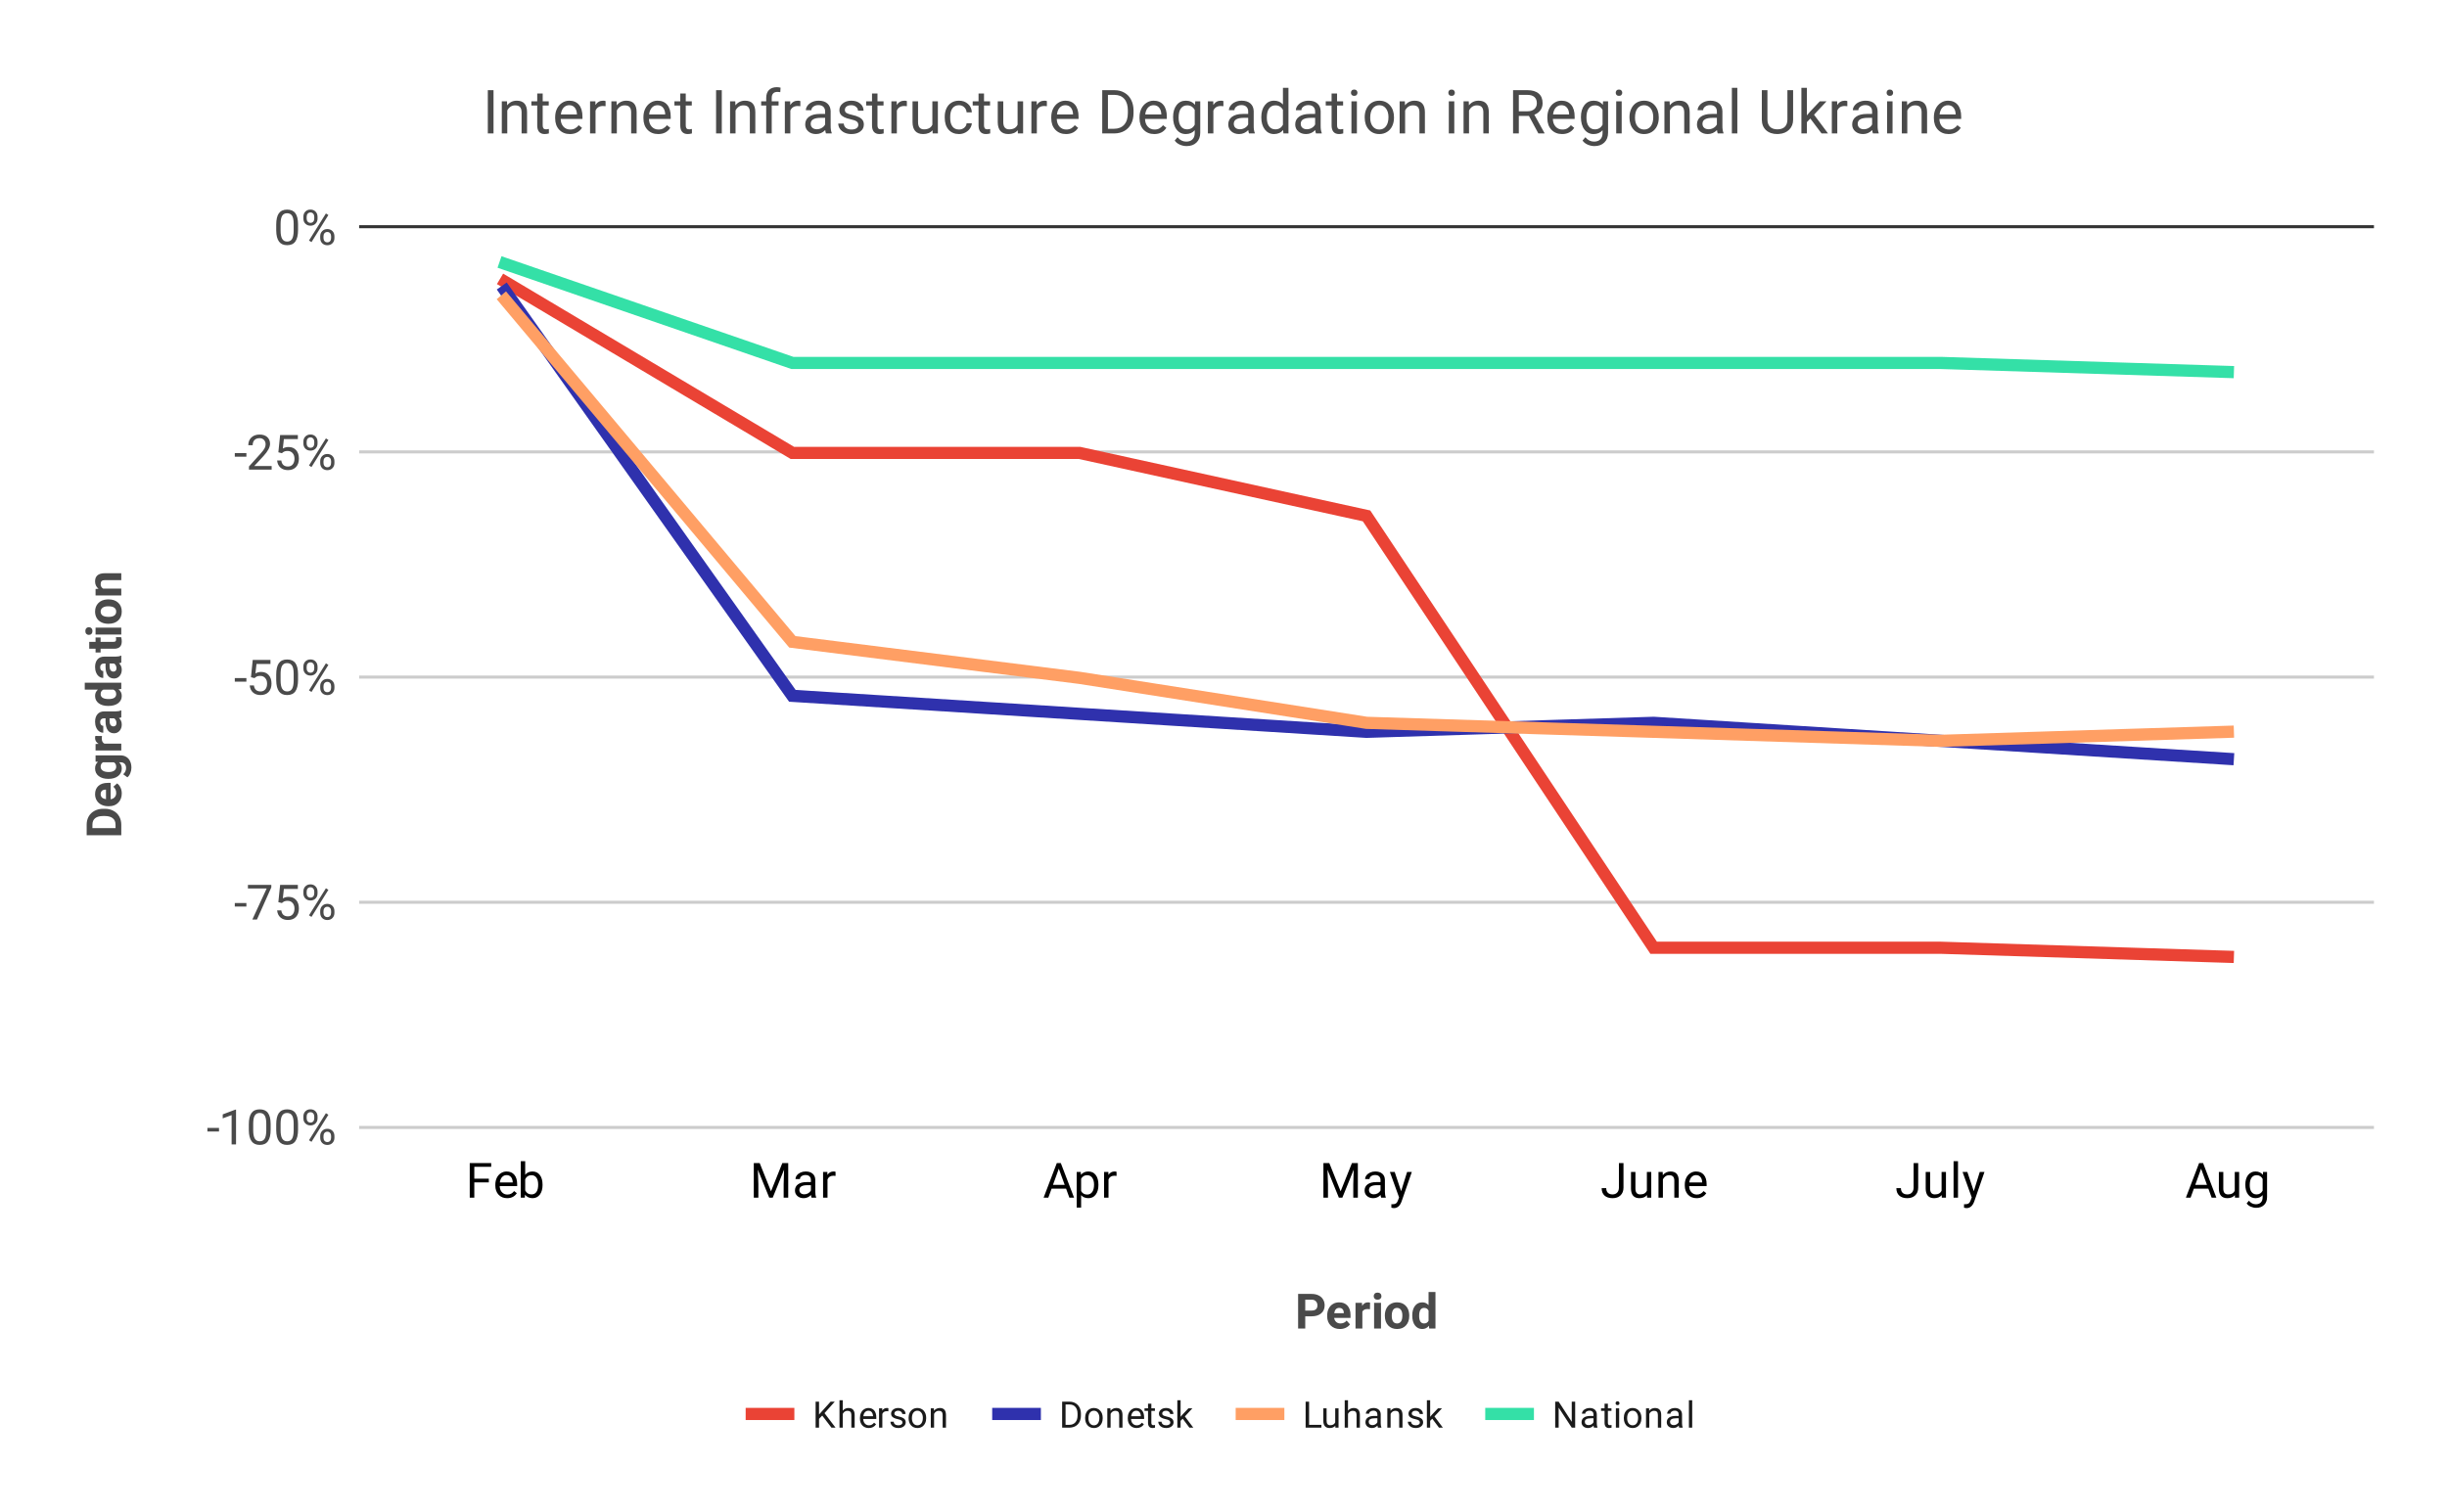 <?xml version="1.0" encoding="UTF-8"?> <svg xmlns:xlink="http://www.w3.org/1999/xlink" xmlns="http://www.w3.org/2000/svg" version="1.1" viewBox="0.0 0.0 804.0 497.0" fill="none" stroke="none" stroke-linecap="square" stroke-miterlimit="10" width="804" height="497"><path fill="#ffffff" d="M0 0L804.0 0L804.0 497.0L0 497.0L0 0Z" fill-rule="nonzero"></path><path stroke="#cccccc" stroke-width="1.0" stroke-linecap="butt" d="M118.5 370.5L779.5 370.5" fill-rule="nonzero"></path><path stroke="#cccccc" stroke-width="1.0" stroke-linecap="butt" d="M118.5 296.5L779.5 296.5" fill-rule="nonzero"></path><path stroke="#cccccc" stroke-width="1.0" stroke-linecap="butt" d="M118.5 222.5L779.5 222.5" fill-rule="nonzero"></path><path stroke="#cccccc" stroke-width="1.0" stroke-linecap="butt" d="M118.5 148.5L779.5 148.5" fill-rule="nonzero"></path><path stroke="#333333" stroke-width="1.0" stroke-linecap="butt" d="M118.5 74.5L779.5 74.5" fill-rule="nonzero"></path><clipPath id="id_0"><path d="M118.85 74.917L779.15 74.917L779.15 370.583L118.85 370.583L118.85 74.917Z" clip-rule="nonzero"></path></clipPath><path stroke="#ea4335" stroke-width="4.0" stroke-linecap="butt" clip-path="url(#id_0)" d="M166.014 92.657L260.343 148.833L354.671 148.833L449.0 169.53L543.329 311.45L637.657 311.45L731.986 314.407" fill-rule="nonzero"></path><path stroke="#2f31ad" stroke-width="4.0" stroke-linecap="butt" clip-path="url(#id_0)" d="M166.014 95.613L260.343 228.663L354.671 234.577L449.0 240.49L543.329 237.533L637.657 243.447L731.986 249.36" fill-rule="nonzero"></path><path stroke="#ff9f64" stroke-width="4.0" stroke-linecap="butt" clip-path="url(#id_0)" d="M166.014 98.57L260.343 210.923L354.671 222.75L449.0 237.533L543.329 240.49L637.657 243.447L731.986 240.49" fill-rule="nonzero"></path><path stroke="#34e0a7" stroke-width="4.0" stroke-linecap="butt" clip-path="url(#id_0)" d="M166.014 86.743L260.343 119.267L354.671 119.267L449.0 119.267L543.329 119.267L637.657 119.267L731.986 122.223" fill-rule="nonzero"></path><path fill="#000000" fill-opacity="0.0" clip-path="url(#id_0)" d="M169.014 92.657C169.014 94.314 167.671 95.657 166.014 95.657C164.357 95.657 163.014 94.314 163.014 92.657C163.014 91 164.357 89.657 166.014 89.657C167.671 89.657 169.014 91 169.014 92.657Z" fill-rule="nonzero"></path><path fill="#000000" fill-opacity="0.0" clip-path="url(#id_0)" d="M263.343 148.833C263.343 150.49 262 151.833 260.343 151.833C258.686 151.833 257.343 150.49 257.343 148.833C257.343 147.176 258.686 145.833 260.343 145.833C262 145.833 263.343 147.176 263.343 148.833Z" fill-rule="nonzero"></path><path fill="#000000" fill-opacity="0.0" clip-path="url(#id_0)" d="M357.671 148.833C357.671 150.49 356.328 151.833 354.671 151.833C353.015 151.833 351.671 150.49 351.671 148.833C351.671 147.176 353.015 145.833 354.671 145.833C356.328 145.833 357.671 147.176 357.671 148.833Z" fill-rule="nonzero"></path><path fill="#000000" fill-opacity="0.0" clip-path="url(#id_0)" d="M452.0 169.53C452.0 171.187 450.657 172.53 449.0 172.53C447.343 172.53 446.0 171.187 446.0 169.53C446.0 167.873 447.343 166.53 449.0 166.53C450.657 166.53 452.0 167.873 452.0 169.53Z" fill-rule="nonzero"></path><path fill="#000000" fill-opacity="0.0" clip-path="url(#id_0)" d="M546.329 311.45C546.329 313.107 544.985 314.45 543.329 314.45C541.672 314.45 540.329 313.107 540.329 311.45C540.329 309.793 541.672 308.45 543.329 308.45C544.985 308.45 546.329 309.793 546.329 311.45Z" fill-rule="nonzero"></path><path fill="#000000" fill-opacity="0.0" clip-path="url(#id_0)" d="M640.657 311.45C640.657 313.107 639.314 314.45 637.657 314.45C636 314.45 634.657 313.107 634.657 311.45C634.657 309.793 636 308.45 637.657 308.45C639.314 308.45 640.657 309.793 640.657 311.45Z" fill-rule="nonzero"></path><path fill="#000000" fill-opacity="0.0" clip-path="url(#id_0)" d="M734.986 314.407C734.986 316.063 733.643 317.407 731.986 317.407C730.329 317.407 728.986 316.063 728.986 314.407C728.986 312.75 730.329 311.407 731.986 311.407C733.643 311.407 734.986 312.75 734.986 314.407Z" fill-rule="nonzero"></path><path fill="#000000" fill-opacity="0.0" clip-path="url(#id_0)" d="M169.014 95.613C169.014 97.27 167.671 98.613 166.014 98.613C164.357 98.613 163.014 97.27 163.014 95.613C163.014 93.956 164.357 92.613 166.014 92.613C167.671 92.613 169.014 93.956 169.014 95.613Z" fill-rule="nonzero"></path><path fill="#000000" fill-opacity="0.0" clip-path="url(#id_0)" d="M263.343 228.663C263.343 230.32 262 231.663 260.343 231.663C258.686 231.663 257.343 230.32 257.343 228.663C257.343 227.006 258.686 225.663 260.343 225.663C262 225.663 263.343 227.006 263.343 228.663Z" fill-rule="nonzero"></path><path fill="#000000" fill-opacity="0.0" clip-path="url(#id_0)" d="M357.671 234.577C357.671 236.234 356.328 237.577 354.671 237.577C353.015 237.577 351.671 236.234 351.671 234.577C351.671 232.92 353.015 231.577 354.671 231.577C356.328 231.577 357.671 232.92 357.671 234.577Z" fill-rule="nonzero"></path><path fill="#000000" fill-opacity="0.0" clip-path="url(#id_0)" d="M452.0 240.49C452.0 242.147 450.657 243.49 449.0 243.49C447.343 243.49 446.0 242.147 446.0 240.49C446.0 238.833 447.343 237.49 449.0 237.49C450.657 237.49 452.0 238.833 452.0 240.49Z" fill-rule="nonzero"></path><path fill="#000000" fill-opacity="0.0" clip-path="url(#id_0)" d="M546.329 237.533C546.329 239.19 544.985 240.533 543.329 240.533C541.672 240.533 540.329 239.19 540.329 237.533C540.329 235.876 541.672 234.533 543.329 234.533C544.985 234.533 546.329 235.876 546.329 237.533Z" fill-rule="nonzero"></path><path fill="#000000" fill-opacity="0.0" clip-path="url(#id_0)" d="M640.657 243.447C640.657 245.104 639.314 246.447 637.657 246.447C636 246.447 634.657 245.104 634.657 243.447C634.657 241.79 636 240.447 637.657 240.447C639.314 240.447 640.657 241.79 640.657 243.447Z" fill-rule="nonzero"></path><path fill="#000000" fill-opacity="0.0" clip-path="url(#id_0)" d="M734.986 249.36C734.986 251.017 733.643 252.36 731.986 252.36C730.329 252.36 728.986 251.017 728.986 249.36C728.986 247.703 730.329 246.36 731.986 246.36C733.643 246.36 734.986 247.703 734.986 249.36Z" fill-rule="nonzero"></path><path fill="#000000" fill-opacity="0.0" clip-path="url(#id_0)" d="M169.014 98.57C169.014 100.227 167.671 101.57 166.014 101.57C164.357 101.57 163.014 100.227 163.014 98.57C163.014 96.913 164.357 95.57 166.014 95.57C167.671 95.57 169.014 96.913 169.014 98.57Z" fill-rule="nonzero"></path><path fill="#000000" fill-opacity="0.0" clip-path="url(#id_0)" d="M263.343 210.923C263.343 212.58 262 213.923 260.343 213.923C258.686 213.923 257.343 212.58 257.343 210.923C257.343 209.266 258.686 207.923 260.343 207.923C262 207.923 263.343 209.266 263.343 210.923Z" fill-rule="nonzero"></path><path fill="#000000" fill-opacity="0.0" clip-path="url(#id_0)" d="M357.671 222.75C357.671 224.407 356.328 225.75 354.671 225.75C353.015 225.75 351.671 224.407 351.671 222.75C351.671 221.093 353.015 219.75 354.671 219.75C356.328 219.75 357.671 221.093 357.671 222.75Z" fill-rule="nonzero"></path><path fill="#000000" fill-opacity="0.0" clip-path="url(#id_0)" d="M452.0 237.533C452.0 239.19 450.657 240.533 449.0 240.533C447.343 240.533 446.0 239.19 446.0 237.533C446.0 235.876 447.343 234.533 449.0 234.533C450.657 234.533 452.0 235.876 452.0 237.533Z" fill-rule="nonzero"></path><path fill="#000000" fill-opacity="0.0" clip-path="url(#id_0)" d="M546.329 240.49C546.329 242.147 544.985 243.49 543.329 243.49C541.672 243.49 540.329 242.147 540.329 240.49C540.329 238.833 541.672 237.49 543.329 237.49C544.985 237.49 546.329 238.833 546.329 240.49Z" fill-rule="nonzero"></path><path fill="#000000" fill-opacity="0.0" clip-path="url(#id_0)" d="M640.657 243.447C640.657 245.104 639.314 246.447 637.657 246.447C636 246.447 634.657 245.104 634.657 243.447C634.657 241.79 636 240.447 637.657 240.447C639.314 240.447 640.657 241.79 640.657 243.447Z" fill-rule="nonzero"></path><path fill="#000000" fill-opacity="0.0" clip-path="url(#id_0)" d="M734.986 240.49C734.986 242.147 733.643 243.49 731.986 243.49C730.329 243.49 728.986 242.147 728.986 240.49C728.986 238.833 730.329 237.49 731.986 237.49C733.643 237.49 734.986 238.833 734.986 240.49Z" fill-rule="nonzero"></path><path fill="#000000" fill-opacity="0.0" clip-path="url(#id_0)" d="M169.014 86.743C169.014 88.4 167.671 89.743 166.014 89.743C164.357 89.743 163.014 88.4 163.014 86.743C163.014 85.086 164.357 83.743 166.014 83.743C167.671 83.743 169.014 85.086 169.014 86.743Z" fill-rule="nonzero"></path><path fill="#000000" fill-opacity="0.0" clip-path="url(#id_0)" d="M263.343 119.267C263.343 120.924 262 122.267 260.343 122.267C258.686 122.267 257.343 120.924 257.343 119.267C257.343 117.61 258.686 116.267 260.343 116.267C262 116.267 263.343 117.61 263.343 119.267Z" fill-rule="nonzero"></path><path fill="#000000" fill-opacity="0.0" clip-path="url(#id_0)" d="M357.671 119.267C357.671 120.924 356.328 122.267 354.671 122.267C353.015 122.267 351.671 120.924 351.671 119.267C351.671 117.61 353.015 116.267 354.671 116.267C356.328 116.267 357.671 117.61 357.671 119.267Z" fill-rule="nonzero"></path><path fill="#000000" fill-opacity="0.0" clip-path="url(#id_0)" d="M452.0 119.267C452.0 120.924 450.657 122.267 449.0 122.267C447.343 122.267 446.0 120.924 446.0 119.267C446.0 117.61 447.343 116.267 449.0 116.267C450.657 116.267 452.0 117.61 452.0 119.267Z" fill-rule="nonzero"></path><path fill="#000000" fill-opacity="0.0" clip-path="url(#id_0)" d="M546.329 119.267C546.329 120.924 544.985 122.267 543.329 122.267C541.672 122.267 540.329 120.924 540.329 119.267C540.329 117.61 541.672 116.267 543.329 116.267C544.985 116.267 546.329 117.61 546.329 119.267Z" fill-rule="nonzero"></path><path fill="#000000" fill-opacity="0.0" clip-path="url(#id_0)" d="M640.657 119.267C640.657 120.924 639.314 122.267 637.657 122.267C636 122.267 634.657 120.924 634.657 119.267C634.657 117.61 636 116.267 637.657 116.267C639.314 116.267 640.657 117.61 640.657 119.267Z" fill-rule="nonzero"></path><path fill="#000000" fill-opacity="0.0" clip-path="url(#id_0)" d="M734.986 122.223C734.986 123.88 733.643 125.223 731.986 125.223C730.329 125.223 728.986 123.88 728.986 122.223C728.986 120.566 730.329 119.223 731.986 119.223C733.643 119.223 734.986 120.566 734.986 122.223Z" fill-rule="nonzero"></path><path fill="#4a4a4a" d="M428.859 432.568L428.859 436.583L426.516 436.583L426.516 425.208L430.953 425.208Q432.234 425.208 433.203 425.677Q434.188 426.146 434.703 427.005Q435.234 427.865 435.234 428.974Q435.234 430.646 434.078 431.615Q432.938 432.568 430.922 432.568L428.859 432.568ZM428.859 430.677L430.953 430.677Q431.891 430.677 432.375 430.24Q432.859 429.802 432.859 428.99Q432.859 428.146 432.359 427.63Q431.875 427.115 431.016 427.099L428.859 427.099L428.859 430.677ZM440.266 436.74Q438.406 436.74 437.234 435.599Q436.062 434.458 436.062 432.552L436.062 432.333Q436.062 431.068 436.547 430.068Q437.047 429.052 437.953 428.521Q438.859 427.974 440.016 427.974Q441.75 427.974 442.734 429.068Q443.734 430.161 443.734 432.161L443.734 433.083L438.359 433.083Q438.469 433.911 439.016 434.411Q439.562 434.911 440.406 434.911Q441.719 434.911 442.453 433.974L443.562 435.208Q443.047 435.927 442.172 436.333Q441.312 436.74 440.266 436.74ZM440.0 429.802Q439.328 429.802 438.906 430.255Q438.5 430.708 438.375 431.552L441.516 431.552L441.516 431.365Q441.5 430.615 441.109 430.208Q440.719 429.802 440.0 429.802ZM450.125 430.24Q449.656 430.177 449.312 430.177Q448.031 430.177 447.625 431.052L447.625 436.583L445.375 436.583L445.375 428.13L447.5 428.13L447.562 429.13Q448.25 427.974 449.453 427.974Q449.828 427.974 450.156 428.068L450.125 430.24ZM453.75 436.583L451.484 436.583L451.484 428.13L453.75 428.13L453.75 436.583ZM451.359 425.943Q451.359 425.427 451.688 425.099Q452.031 424.771 452.625 424.771Q453.203 424.771 453.547 425.099Q453.891 425.427 453.891 425.943Q453.891 426.458 453.531 426.786Q453.188 427.115 452.609 427.115Q452.047 427.115 451.703 426.786Q451.359 426.458 451.359 425.943ZM455.016 432.271Q455.016 431.021 455.5 430.036Q455.984 429.052 456.891 428.521Q457.812 427.974 459.016 427.974Q460.719 427.974 461.797 429.021Q462.891 430.068 463.016 431.865L463.031 432.443Q463.031 434.38 461.938 435.568Q460.859 436.74 459.031 436.74Q457.203 436.74 456.109 435.568Q455.016 434.396 455.016 432.38L455.016 432.271ZM457.281 432.443Q457.281 433.646 457.734 434.286Q458.188 434.911 459.031 434.911Q459.844 434.911 460.297 434.286Q460.766 433.661 460.766 432.271Q460.766 431.099 460.297 430.458Q459.844 429.802 459.016 429.802Q458.188 429.802 457.734 430.443Q457.281 431.083 457.281 432.443ZM464.016 432.286Q464.016 430.318 464.906 429.146Q465.797 427.974 467.328 427.974Q468.562 427.974 469.375 428.896L469.375 424.583L471.641 424.583L471.641 436.583L469.594 436.583L469.484 435.677Q468.641 436.74 467.312 436.74Q465.828 436.74 464.922 435.568Q464.016 434.38 464.016 432.286ZM466.281 432.458Q466.281 433.646 466.688 434.286Q467.109 434.911 467.891 434.911Q468.938 434.911 469.375 434.021L469.375 430.693Q468.953 429.802 467.906 429.802Q466.281 429.802 466.281 432.458Z" fill-rule="nonzero"></path><path fill="#4a4a4a" d="M39.85 274.484L28.475 274.484L28.475 270.984Q28.475 269.484 29.147 268.297Q29.819 267.109 31.069 266.453Q32.319 265.781 33.897 265.781L34.428 265.781Q36.006 265.781 37.241 266.438Q38.475 267.094 39.163 268.281Q39.834 269.469 39.85 270.953L39.85 274.484ZM30.366 272.141L37.959 272.141L37.959 271.0Q37.959 269.625 37.069 268.906Q36.163 268.172 34.491 268.156L33.897 268.156Q32.163 268.156 31.272 268.875Q30.366 269.594 30.366 270.984L30.366 272.141ZM40.006 260.734Q40.006 262.594 38.866 263.766Q37.725 264.938 35.819 264.938L35.6 264.938Q34.334 264.938 33.334 264.453Q32.319 263.953 31.788 263.047Q31.241 262.141 31.241 260.984Q31.241 259.25 32.334 258.266Q33.428 257.266 35.428 257.266L36.35 257.266L36.35 262.641Q37.178 262.531 37.678 261.984Q38.178 261.438 38.178 260.594Q38.178 259.281 37.241 258.547L38.475 257.438Q39.194 257.953 39.6 258.828Q40.006 259.688 40.006 260.734ZM33.069 261.0Q33.069 261.672 33.522 262.094Q33.975 262.5 34.819 262.625L34.819 259.484L34.631 259.484Q33.881 259.5 33.475 259.891Q33.069 260.281 33.069 261.0ZM35.553 255.953Q33.616 255.953 32.428 255.031Q31.241 254.109 31.241 252.531Q31.241 251.141 32.194 250.375L31.397 250.281L31.397 248.234L39.569 248.234Q40.678 248.234 41.491 248.734Q42.319 249.234 42.741 250.156Q43.178 251.062 43.178 252.297Q43.178 253.219 42.803 254.109Q42.444 254.984 41.85 255.438L40.475 254.438Q41.428 253.594 41.428 252.391Q41.428 251.5 40.944 251.0Q40.459 250.5 39.569 250.5L39.116 250.5Q40.006 251.281 40.006 252.547Q40.006 254.078 38.819 255.016Q37.616 255.953 35.647 255.953L35.553 255.953ZM35.725 253.703Q36.866 253.703 37.522 253.25Q38.178 252.781 38.178 251.969Q38.178 250.938 37.397 250.5L33.85 250.5Q33.069 250.953 33.069 251.953Q33.069 252.766 33.741 253.234Q34.397 253.703 35.725 253.703ZM33.506 241.875Q33.444 242.344 33.444 242.688Q33.444 243.969 34.319 244.375L39.85 244.375L39.85 246.625L31.397 246.625L31.397 244.5L32.397 244.438Q31.241 243.75 31.241 242.547Q31.241 242.172 31.334 241.844L33.506 241.875ZM39.85 235.734Q39.538 235.891 39.084 235.953Q40.006 236.781 40.006 238.094Q40.006 239.328 39.288 240.156Q38.569 240.969 37.475 240.969Q36.131 240.969 35.413 239.969Q34.694 238.969 34.678 237.094L34.678 236.047L34.194 236.047Q33.616 236.047 33.272 236.359Q32.913 236.656 32.913 237.297Q32.913 237.875 33.194 238.203Q33.459 238.516 33.928 238.516L33.928 240.781Q33.194 240.781 32.569 240.328Q31.944 239.875 31.6 239.047Q31.241 238.219 31.241 237.188Q31.241 235.625 32.022 234.703Q32.803 233.781 34.225 233.781L37.897 233.781Q39.1 233.781 39.709 233.453L39.85 233.453L39.85 235.734ZM38.272 237.594Q38.272 237.094 38.053 236.672Q37.834 236.25 37.459 236.047L36.006 236.047L36.006 236.891Q36.006 238.594 37.178 238.703L37.303 238.703Q37.725 238.703 38.006 238.406Q38.272 238.109 38.272 237.594ZM35.553 231.984Q33.584 231.984 32.413 231.094Q31.241 230.203 31.241 228.672Q31.241 227.438 32.163 226.625L27.85 226.625L27.85 224.359L39.85 224.359L39.85 226.406L38.944 226.516Q40.006 227.359 40.006 228.688Q40.006 230.172 38.834 231.078Q37.647 231.984 35.553 231.984ZM35.725 229.719Q36.913 229.719 37.553 229.312Q38.178 228.891 38.178 228.109Q38.178 227.062 37.288 226.625L33.959 226.625Q33.069 227.047 33.069 228.094Q33.069 229.719 35.725 229.719ZM39.85 217.734Q39.538 217.891 39.084 217.953Q40.006 218.781 40.006 220.094Q40.006 221.328 39.288 222.156Q38.569 222.969 37.475 222.969Q36.131 222.969 35.413 221.969Q34.694 220.969 34.678 219.094L34.678 218.047L34.194 218.047Q33.616 218.047 33.272 218.359Q32.913 218.656 32.913 219.297Q32.913 219.875 33.194 220.203Q33.459 220.516 33.928 220.516L33.928 222.781Q33.194 222.781 32.569 222.328Q31.944 221.875 31.6 221.047Q31.241 220.219 31.241 219.188Q31.241 217.625 32.022 216.703Q32.803 215.781 34.225 215.781L37.897 215.781Q39.1 215.781 39.709 215.453L39.85 215.453L39.85 217.734ZM38.272 219.594Q38.272 219.094 38.053 218.672Q37.834 218.25 37.459 218.047L36.006 218.047L36.006 218.891Q36.006 220.594 37.178 220.703L37.303 220.703Q37.725 220.703 38.006 220.406Q38.272 220.109 38.272 219.594ZM29.319 210.922L31.397 210.922L31.397 209.484L33.053 209.484L33.053 210.922L37.272 210.922Q37.741 210.922 37.944 210.75Q38.147 210.562 38.147 210.062Q38.147 209.688 38.084 209.391L39.803 209.391Q40.006 210.062 40.006 210.766Q40.006 213.141 37.6 213.188L33.053 213.188L33.053 214.422L31.397 214.422L31.397 213.188L29.319 213.188L29.319 210.922ZM39.85 206.25L39.85 208.516L31.397 208.516L31.397 206.25L39.85 206.25ZM29.209 208.641Q28.694 208.641 28.366 208.312Q28.038 207.969 28.038 207.375Q28.038 206.797 28.366 206.453Q28.694 206.109 29.209 206.109Q29.725 206.109 30.053 206.469Q30.381 206.812 30.381 207.391Q30.381 207.953 30.053 208.297Q29.725 208.641 29.209 208.641ZM35.538 204.984Q34.288 204.984 33.303 204.5Q32.319 204.016 31.788 203.109Q31.241 202.188 31.241 200.984Q31.241 199.281 32.288 198.203Q33.334 197.109 35.131 196.984L35.709 196.969Q37.647 196.969 38.834 198.062Q40.006 199.141 40.006 200.969Q40.006 202.797 38.834 203.891Q37.663 204.984 35.647 204.984L35.538 204.984ZM35.709 202.719Q36.913 202.719 37.553 202.266Q38.178 201.812 38.178 200.969Q38.178 200.156 37.553 199.703Q36.928 199.234 35.538 199.234Q34.366 199.234 33.725 199.703Q33.069 200.156 33.069 200.984Q33.069 201.812 33.709 202.266Q34.35 202.719 35.709 202.719ZM31.397 193.547L32.366 193.484Q31.241 192.578 31.241 191.047Q31.241 189.703 32.038 189.047Q32.819 188.391 34.381 188.375L39.85 188.375L39.85 190.641L34.444 190.641Q33.725 190.641 33.397 190.953Q33.069 191.266 33.069 191.984Q33.069 192.938 33.881 193.422L39.85 193.422L39.85 195.672L31.397 195.672L31.397 193.547Z" fill-rule="nonzero"></path><path fill="#4a4a4a" d="M71.959 371.833L68.147 371.833L68.147 370.661L71.959 370.661L71.959 371.833ZM77.553 376.083L76.1 376.083L76.1 366.443L73.178 367.521L73.178 366.208L77.319 364.646L77.553 364.646L77.553 376.083ZM88.928 371.224Q88.928 373.771 88.053 375.005Q87.194 376.24 85.35 376.24Q83.537 376.24 82.662 375.036Q81.787 373.818 81.756 371.427L81.756 369.49Q81.756 366.99 82.616 365.771Q83.491 364.552 85.334 364.552Q87.178 364.552 88.037 365.724Q88.912 366.896 88.928 369.349L88.928 371.224ZM87.491 369.255Q87.491 367.411 86.975 366.583Q86.459 365.74 85.334 365.74Q84.225 365.74 83.709 366.583Q83.209 367.411 83.194 369.146L83.194 371.458Q83.194 373.302 83.725 374.177Q84.272 375.052 85.35 375.052Q86.428 375.052 86.944 374.224Q87.459 373.396 87.491 371.615L87.491 369.255ZM97.928 371.224Q97.928 373.771 97.053 375.005Q96.194 376.24 94.35 376.24Q92.537 376.24 91.662 375.036Q90.787 373.818 90.756 371.427L90.756 369.49Q90.756 366.99 91.616 365.771Q92.491 364.552 94.334 364.552Q96.178 364.552 97.037 365.724Q97.912 366.896 97.928 369.349L97.928 371.224ZM96.491 369.255Q96.491 367.411 95.975 366.583Q95.459 365.74 94.334 365.74Q93.225 365.74 92.709 366.583Q92.209 367.411 92.194 369.146L92.194 371.458Q92.194 373.302 92.725 374.177Q93.272 375.052 94.35 375.052Q95.428 375.052 95.944 374.224Q96.459 373.396 96.491 371.615L96.491 369.255ZM99.678 366.896Q99.678 365.865 100.319 365.208Q100.975 364.536 102.006 364.536Q103.037 364.536 103.678 365.208Q104.334 365.88 104.334 366.943L104.334 367.49Q104.334 368.521 103.678 369.177Q103.022 369.833 102.022 369.833Q101.006 369.833 100.334 369.177Q99.678 368.521 99.678 367.443L99.678 366.896ZM100.756 367.49Q100.756 368.099 101.1 368.505Q101.444 368.896 102.022 368.896Q102.569 368.896 102.912 368.521Q103.256 368.13 103.256 367.458L103.256 366.896Q103.256 366.286 102.912 365.896Q102.584 365.49 102.006 365.49Q101.428 365.49 101.084 365.896Q100.756 366.286 100.756 366.927L100.756 367.49ZM105.209 373.286Q105.209 372.271 105.866 371.615Q106.522 370.943 107.537 370.943Q108.569 370.943 109.225 371.599Q109.881 372.255 109.881 373.349L109.881 373.896Q109.881 374.927 109.225 375.599Q108.569 376.255 107.553 376.255Q106.537 376.255 105.866 375.599Q105.209 374.943 105.209 373.849L105.209 373.286ZM106.287 373.896Q106.287 374.521 106.631 374.911Q106.975 375.302 107.553 375.302Q108.116 375.302 108.444 374.927Q108.787 374.536 108.787 373.865L108.787 373.286Q108.787 372.677 108.444 372.286Q108.116 371.896 107.537 371.896Q106.991 371.896 106.631 372.286Q106.287 372.661 106.287 373.318L106.287 373.896ZM102.35 375.224L101.522 374.708L107.084 365.818L107.897 366.333L102.35 375.224Z" fill-rule="nonzero"></path><path fill="#4a4a4a" d="M80.959 297.917L77.147 297.917L77.147 296.745L80.959 296.745L80.959 297.917ZM89.147 291.604L84.428 302.167L82.912 302.167L87.616 291.979L81.459 291.979L81.459 290.792L89.147 290.792L89.147 291.604ZM91.459 296.464L92.037 290.792L97.866 290.792L97.866 292.12L93.272 292.12L92.928 295.229Q93.756 294.729 94.819 294.729Q96.381 294.729 97.287 295.76Q98.209 296.792 98.209 298.542Q98.209 300.292 97.256 301.307Q96.303 302.323 94.6 302.323Q93.1 302.323 92.147 301.495Q91.194 300.651 91.053 299.167L92.428 299.167Q92.553 300.151 93.116 300.651Q93.678 301.135 94.6 301.135Q95.616 301.135 96.178 300.448Q96.756 299.76 96.756 298.557Q96.756 297.417 96.131 296.729Q95.522 296.026 94.491 296.026Q93.537 296.026 93.006 296.448L92.616 296.76L91.459 296.464ZM99.678 292.979Q99.678 291.948 100.319 291.292Q100.975 290.62 102.006 290.62Q103.037 290.62 103.678 291.292Q104.334 291.964 104.334 293.026L104.334 293.573Q104.334 294.604 103.678 295.26Q103.022 295.917 102.022 295.917Q101.006 295.917 100.334 295.26Q99.678 294.604 99.678 293.526L99.678 292.979ZM100.756 293.573Q100.756 294.182 101.1 294.589Q101.444 294.979 102.022 294.979Q102.569 294.979 102.912 294.604Q103.256 294.214 103.256 293.542L103.256 292.979Q103.256 292.37 102.912 291.979Q102.584 291.573 102.006 291.573Q101.428 291.573 101.084 291.979Q100.756 292.37 100.756 293.01L100.756 293.573ZM105.209 299.37Q105.209 298.354 105.866 297.698Q106.522 297.026 107.537 297.026Q108.569 297.026 109.225 297.682Q109.881 298.339 109.881 299.432L109.881 299.979Q109.881 301.01 109.225 301.682Q108.569 302.339 107.553 302.339Q106.537 302.339 105.866 301.682Q105.209 301.026 105.209 299.932L105.209 299.37ZM106.287 299.979Q106.287 300.604 106.631 300.995Q106.975 301.385 107.553 301.385Q108.116 301.385 108.444 301.01Q108.787 300.62 108.787 299.948L108.787 299.37Q108.787 298.76 108.444 298.37Q108.116 297.979 107.537 297.979Q106.991 297.979 106.631 298.37Q106.287 298.745 106.287 299.401L106.287 299.979ZM102.35 301.307L101.522 300.792L107.084 291.901L107.897 292.417L102.35 301.307Z" fill-rule="nonzero"></path><path fill="#4a4a4a" d="M80.959 224.0L77.147 224.0L77.147 222.828L80.959 222.828L80.959 224.0ZM82.459 222.547L83.037 216.875L88.866 216.875L88.866 218.203L84.272 218.203L83.928 221.312Q84.756 220.812 85.819 220.812Q87.381 220.812 88.287 221.844Q89.209 222.875 89.209 224.625Q89.209 226.375 88.256 227.391Q87.303 228.406 85.6 228.406Q84.1 228.406 83.147 227.578Q82.194 226.734 82.053 225.25L83.428 225.25Q83.553 226.234 84.116 226.734Q84.678 227.219 85.6 227.219Q86.616 227.219 87.178 226.531Q87.756 225.844 87.756 224.641Q87.756 223.5 87.131 222.812Q86.522 222.109 85.491 222.109Q84.537 222.109 84.006 222.531L83.616 222.844L82.459 222.547ZM97.928 223.391Q97.928 225.938 97.053 227.172Q96.194 228.406 94.35 228.406Q92.537 228.406 91.662 227.203Q90.787 225.984 90.756 223.594L90.756 221.656Q90.756 219.156 91.616 217.938Q92.491 216.719 94.334 216.719Q96.178 216.719 97.037 217.891Q97.912 219.062 97.928 221.516L97.928 223.391ZM96.491 221.422Q96.491 219.578 95.975 218.75Q95.459 217.906 94.334 217.906Q93.225 217.906 92.709 218.75Q92.209 219.578 92.194 221.312L92.194 223.625Q92.194 225.469 92.725 226.344Q93.272 227.219 94.35 227.219Q95.428 227.219 95.944 226.391Q96.459 225.562 96.491 223.781L96.491 221.422ZM99.678 219.062Q99.678 218.031 100.319 217.375Q100.975 216.703 102.006 216.703Q103.037 216.703 103.678 217.375Q104.334 218.047 104.334 219.109L104.334 219.656Q104.334 220.688 103.678 221.344Q103.022 222.0 102.022 222.0Q101.006 222.0 100.334 221.344Q99.678 220.688 99.678 219.609L99.678 219.062ZM100.756 219.656Q100.756 220.266 101.1 220.672Q101.444 221.062 102.022 221.062Q102.569 221.062 102.912 220.688Q103.256 220.297 103.256 219.625L103.256 219.062Q103.256 218.453 102.912 218.062Q102.584 217.656 102.006 217.656Q101.428 217.656 101.084 218.062Q100.756 218.453 100.756 219.094L100.756 219.656ZM105.209 225.453Q105.209 224.438 105.866 223.781Q106.522 223.109 107.537 223.109Q108.569 223.109 109.225 223.766Q109.881 224.422 109.881 225.516L109.881 226.062Q109.881 227.094 109.225 227.766Q108.569 228.422 107.553 228.422Q106.537 228.422 105.866 227.766Q105.209 227.109 105.209 226.016L105.209 225.453ZM106.287 226.062Q106.287 226.688 106.631 227.078Q106.975 227.469 107.553 227.469Q108.116 227.469 108.444 227.094Q108.787 226.703 108.787 226.031L108.787 225.453Q108.787 224.844 108.444 224.453Q108.116 224.062 107.537 224.062Q106.991 224.062 106.631 224.453Q106.287 224.828 106.287 225.484L106.287 226.062ZM102.35 227.391L101.522 226.875L107.084 217.984L107.897 218.5L102.35 227.391Z" fill-rule="nonzero"></path><path fill="#4a4a4a" d="M80.959 150.083L77.147 150.083L77.147 148.911L80.959 148.911L80.959 150.083ZM89.256 154.333L81.803 154.333L81.803 153.286L85.741 148.911Q86.616 147.927 86.944 147.302Q87.272 146.677 87.272 146.021Q87.272 145.13 86.725 144.568Q86.194 143.99 85.303 143.99Q84.225 143.99 83.616 144.599Q83.022 145.208 83.022 146.302L81.584 146.302Q81.584 144.74 82.584 143.771Q83.6 142.802 85.303 142.802Q86.881 142.802 87.803 143.63Q88.725 144.458 88.725 145.849Q88.725 147.521 86.584 149.849L83.537 153.146L89.256 153.146L89.256 154.333ZM91.459 148.63L92.037 142.958L97.866 142.958L97.866 144.286L93.272 144.286L92.928 147.396Q93.756 146.896 94.819 146.896Q96.381 146.896 97.287 147.927Q98.209 148.958 98.209 150.708Q98.209 152.458 97.256 153.474Q96.303 154.49 94.6 154.49Q93.1 154.49 92.147 153.661Q91.194 152.818 91.053 151.333L92.428 151.333Q92.553 152.318 93.116 152.818Q93.678 153.302 94.6 153.302Q95.616 153.302 96.178 152.615Q96.756 151.927 96.756 150.724Q96.756 149.583 96.131 148.896Q95.522 148.193 94.491 148.193Q93.537 148.193 93.006 148.615L92.616 148.927L91.459 148.63ZM99.678 145.146Q99.678 144.115 100.319 143.458Q100.975 142.786 102.006 142.786Q103.037 142.786 103.678 143.458Q104.334 144.13 104.334 145.193L104.334 145.74Q104.334 146.771 103.678 147.427Q103.022 148.083 102.022 148.083Q101.006 148.083 100.334 147.427Q99.678 146.771 99.678 145.693L99.678 145.146ZM100.756 145.74Q100.756 146.349 101.1 146.755Q101.444 147.146 102.022 147.146Q102.569 147.146 102.912 146.771Q103.256 146.38 103.256 145.708L103.256 145.146Q103.256 144.536 102.912 144.146Q102.584 143.74 102.006 143.74Q101.428 143.74 101.084 144.146Q100.756 144.536 100.756 145.177L100.756 145.74ZM105.209 151.536Q105.209 150.521 105.866 149.865Q106.522 149.193 107.537 149.193Q108.569 149.193 109.225 149.849Q109.881 150.505 109.881 151.599L109.881 152.146Q109.881 153.177 109.225 153.849Q108.569 154.505 107.553 154.505Q106.537 154.505 105.866 153.849Q105.209 153.193 105.209 152.099L105.209 151.536ZM106.287 152.146Q106.287 152.771 106.631 153.161Q106.975 153.552 107.553 153.552Q108.116 153.552 108.444 153.177Q108.787 152.786 108.787 152.115L108.787 151.536Q108.787 150.927 108.444 150.536Q108.116 150.146 107.537 150.146Q106.991 150.146 106.631 150.536Q106.287 150.911 106.287 151.568L106.287 152.146ZM102.35 153.474L101.522 152.958L107.084 144.068L107.897 144.583L102.35 153.474Z" fill-rule="nonzero"></path><path fill="#4a4a4a" d="M97.928 75.557Q97.928 78.104 97.053 79.339Q96.194 80.573 94.35 80.573Q92.537 80.573 91.662 79.37Q90.787 78.151 90.756 75.76L90.756 73.823Q90.756 71.323 91.616 70.104Q92.491 68.885 94.334 68.885Q96.178 68.885 97.037 70.057Q97.912 71.229 97.928 73.682L97.928 75.557ZM96.491 73.589Q96.491 71.745 95.975 70.917Q95.459 70.073 94.334 70.073Q93.225 70.073 92.709 70.917Q92.209 71.745 92.194 73.479L92.194 75.792Q92.194 77.635 92.725 78.51Q93.272 79.385 94.35 79.385Q95.428 79.385 95.944 78.557Q96.459 77.729 96.491 75.948L96.491 73.589ZM99.678 71.229Q99.678 70.198 100.319 69.542Q100.975 68.87 102.006 68.87Q103.037 68.87 103.678 69.542Q104.334 70.214 104.334 71.276L104.334 71.823Q104.334 72.854 103.678 73.51Q103.022 74.167 102.022 74.167Q101.006 74.167 100.334 73.51Q99.678 72.854 99.678 71.776L99.678 71.229ZM100.756 71.823Q100.756 72.432 101.1 72.839Q101.444 73.229 102.022 73.229Q102.569 73.229 102.912 72.854Q103.256 72.464 103.256 71.792L103.256 71.229Q103.256 70.62 102.912 70.229Q102.584 69.823 102.006 69.823Q101.428 69.823 101.084 70.229Q100.756 70.62 100.756 71.26L100.756 71.823ZM105.209 77.62Q105.209 76.604 105.866 75.948Q106.522 75.276 107.537 75.276Q108.569 75.276 109.225 75.932Q109.881 76.589 109.881 77.682L109.881 78.229Q109.881 79.26 109.225 79.932Q108.569 80.589 107.553 80.589Q106.537 80.589 105.866 79.932Q105.209 79.276 105.209 78.182L105.209 77.62ZM106.287 78.229Q106.287 78.854 106.631 79.245Q106.975 79.635 107.553 79.635Q108.116 79.635 108.444 79.26Q108.787 78.87 108.787 78.198L108.787 77.62Q108.787 77.01 108.444 76.62Q108.116 76.229 107.537 76.229Q106.991 76.229 106.631 76.62Q106.287 76.995 106.287 77.651L106.287 78.229ZM102.35 79.557L101.522 79.042L107.084 70.151L107.897 70.667L102.35 79.557Z" fill-rule="nonzero"></path><path fill="#000000" d="M160.608 388.552L155.842 388.552L155.842 393.583L154.342 393.583L154.342 382.208L161.389 382.208L161.389 383.443L155.842 383.443L155.842 387.333L160.608 387.333L160.608 388.552ZM166.624 393.74Q164.905 393.74 163.827 392.615Q162.749 391.474 162.749 389.583L162.749 389.318Q162.749 388.068 163.217 387.083Q163.702 386.083 164.561 385.536Q165.436 384.974 166.436 384.974Q168.092 384.974 168.999 386.068Q169.921 387.146 169.921 389.161L169.921 389.771L164.186 389.771Q164.217 391.021 164.921 391.786Q165.624 392.552 166.702 392.552Q167.467 392.552 167.999 392.24Q168.53 391.927 168.921 391.411L169.811 392.099Q168.749 393.74 166.624 393.74ZM166.436 386.161Q165.561 386.161 164.967 386.802Q164.374 387.427 164.233 388.583L168.467 388.583L168.467 388.474Q168.405 387.365 167.874 386.771Q167.342 386.161 166.436 386.161ZM178.264 389.443Q178.264 391.38 177.374 392.568Q176.483 393.74 174.983 393.74Q173.389 393.74 172.514 392.599L172.436 393.583L171.108 393.583L171.108 381.583L172.561 381.583L172.561 386.052Q173.436 384.974 174.967 384.974Q176.514 384.974 177.389 386.146Q178.264 387.302 178.264 389.318L178.264 389.443ZM176.827 389.286Q176.827 387.802 176.249 387.005Q175.686 386.193 174.608 386.193Q173.186 386.193 172.561 387.521L172.561 391.177Q173.217 392.505 174.624 392.505Q175.671 392.505 176.249 391.708Q176.827 390.896 176.827 389.286Z" fill-rule="nonzero"></path><path fill="#000000" d="M249.608 382.208L253.327 391.49L257.046 382.208L258.983 382.208L258.983 393.583L257.483 393.583L257.483 389.146L257.624 384.365L253.89 393.583L252.749 393.583L249.015 384.396L249.171 389.146L249.171 393.583L247.671 393.583L247.671 382.208L249.608 382.208ZM266.655 393.583Q266.53 393.333 266.452 392.693Q265.452 393.74 264.046 393.74Q262.796 393.74 261.999 393.036Q261.202 392.318 261.202 391.24Q261.202 389.911 262.202 389.193Q263.202 388.458 265.03 388.458L266.437 388.458L266.437 387.786Q266.437 387.036 265.983 386.583Q265.53 386.13 264.64 386.13Q263.874 386.13 263.343 386.521Q262.827 386.911 262.827 387.474L261.374 387.474Q261.374 386.833 261.812 386.255Q262.265 385.661 263.03 385.318Q263.812 384.974 264.733 384.974Q266.187 384.974 267.015 385.708Q267.843 386.427 267.874 387.708L267.874 391.599Q267.874 392.771 268.171 393.458L268.171 393.583L266.655 393.583ZM264.265 392.474Q264.937 392.474 265.546 392.13Q266.155 391.771 266.437 391.208L266.437 389.474L265.296 389.474Q262.64 389.474 262.64 391.036Q262.64 391.708 263.093 392.099Q263.546 392.474 264.265 392.474ZM274.53 386.427Q274.202 386.365 273.812 386.365Q272.39 386.365 271.89 387.583L271.89 393.583L270.437 393.583L270.437 385.13L271.843 385.13L271.874 386.099Q272.577 384.974 273.89 384.974Q274.312 384.974 274.53 385.083L274.53 386.427Z" fill-rule="nonzero"></path><path fill="#000000" d="M350.281 390.615L345.515 390.615L344.437 393.583L342.89 393.583L347.234 382.208L348.546 382.208L352.906 393.583L351.359 393.583L350.281 390.615ZM345.968 389.38L349.828 389.38L347.89 384.052L345.968 389.38ZM360.906 389.443Q360.906 391.38 360.015 392.568Q359.14 393.74 357.64 393.74Q356.093 393.74 355.218 392.755L355.218 396.833L353.765 396.833L353.765 385.13L355.093 385.13L355.156 386.068Q356.046 384.974 357.609 384.974Q359.14 384.974 360.015 386.13Q360.906 387.271 360.906 389.318L360.906 389.443ZM359.468 389.286Q359.468 387.849 358.859 387.021Q358.25 386.193 357.187 386.193Q355.875 386.193 355.218 387.365L355.218 391.396Q355.859 392.552 357.203 392.552Q358.234 392.552 358.843 391.74Q359.468 390.911 359.468 389.286ZM366.859 386.427Q366.531 386.365 366.14 386.365Q364.718 386.365 364.218 387.583L364.218 393.583L362.765 393.583L362.765 385.13L364.171 385.13L364.203 386.099Q364.906 384.974 366.218 384.974Q366.64 384.974 366.859 385.083L366.859 386.427Z" fill-rule="nonzero"></path><path fill="#000000" d="M436.766 382.208L440.484 391.49L444.203 382.208L446.141 382.208L446.141 393.583L444.641 393.583L444.641 389.146L444.781 384.365L441.047 393.583L439.906 393.583L436.172 384.396L436.328 389.146L436.328 393.583L434.828 393.583L434.828 382.208L436.766 382.208ZM453.812 393.583Q453.688 393.333 453.609 392.693Q452.609 393.74 451.203 393.74Q449.953 393.74 449.156 393.036Q448.359 392.318 448.359 391.24Q448.359 389.911 449.359 389.193Q450.359 388.458 452.188 388.458L453.594 388.458L453.594 387.786Q453.594 387.036 453.141 386.583Q452.688 386.13 451.797 386.13Q451.031 386.13 450.5 386.521Q449.984 386.911 449.984 387.474L448.531 387.474Q448.531 386.833 448.969 386.255Q449.422 385.661 450.188 385.318Q450.969 384.974 451.891 384.974Q453.344 384.974 454.172 385.708Q455.0 386.427 455.031 387.708L455.031 391.599Q455.031 392.771 455.328 393.458L455.328 393.583L453.812 393.583ZM451.422 392.474Q452.094 392.474 452.703 392.13Q453.312 391.771 453.594 391.208L453.594 389.474L452.453 389.474Q449.797 389.474 449.797 391.036Q449.797 391.708 450.25 392.099Q450.703 392.474 451.422 392.474ZM460.359 391.458L462.328 385.13L463.875 385.13L460.484 394.896Q459.688 397.005 457.969 397.005L457.703 396.974L457.156 396.88L457.156 395.708L457.547 395.74Q458.281 395.74 458.688 395.443Q459.109 395.146 459.375 394.349L459.688 393.49L456.672 385.13L458.25 385.13L460.359 391.458Z" fill-rule="nonzero"></path><path fill="#000000" d="M531.922 382.208L533.422 382.208L533.422 390.255Q533.422 391.896 532.438 392.818Q531.469 393.74 529.829 393.74Q528.141 393.74 527.188 392.88Q526.25 392.005 526.25 390.443L527.75 390.443Q527.75 391.411 528.282 391.958Q528.813 392.505 529.829 392.505Q530.766 392.505 531.329 391.927Q531.907 391.333 531.922 390.286L531.922 382.208ZM541.141 392.74Q540.297 393.74 538.672 393.74Q537.313 393.74 536.61 392.958Q535.907 392.161 535.891 390.63L535.891 385.13L537.344 385.13L537.344 390.583Q537.344 392.505 538.907 392.505Q540.563 392.505 541.11 391.271L541.11 385.13L542.547 385.13L542.547 393.583L541.172 393.583L541.141 392.74ZM546.297 385.13L546.344 386.193Q547.313 384.974 548.875 384.974Q551.547 384.974 551.579 387.99L551.579 393.583L550.125 393.583L550.125 387.99Q550.125 387.068 549.704 386.63Q549.297 386.193 548.438 386.193Q547.735 386.193 547.204 386.568Q546.672 386.943 546.375 387.552L546.375 393.583L544.922 393.583L544.922 385.13L546.297 385.13ZM557.438 393.74Q555.719 393.74 554.641 392.615Q553.563 391.474 553.563 389.583L553.563 389.318Q553.563 388.068 554.032 387.083Q554.516 386.083 555.375 385.536Q556.25 384.974 557.25 384.974Q558.907 384.974 559.813 386.068Q560.735 387.146 560.735 389.161L560.735 389.771L555 389.771Q555.032 391.021 555.735 391.786Q556.438 392.552 557.516 392.552Q558.282 392.552 558.813 392.24Q559.344 391.927 559.735 391.411L560.625 392.099Q559.563 393.74 557.438 393.74ZM557.25 386.161Q556.375 386.161 555.782 386.802Q555.188 387.427 555.047 388.583L559.282 388.583L559.282 388.474Q559.219 387.365 558.688 386.771Q558.157 386.161 557.25 386.161Z" fill-rule="nonzero"></path><path fill="#000000" d="M628.751 382.208L630.251 382.208L630.251 390.255Q630.251 391.896 629.267 392.818Q628.298 393.74 626.657 393.74Q624.97 393.74 624.017 392.88Q623.079 392.005 623.079 390.443L624.579 390.443Q624.579 391.411 625.11 391.958Q625.642 392.505 626.657 392.505Q627.595 392.505 628.157 391.927Q628.735 391.333 628.751 390.286L628.751 382.208ZM637.97 392.74Q637.126 393.74 635.501 393.74Q634.142 393.74 633.438 392.958Q632.735 392.161 632.72 390.63L632.72 385.13L634.173 385.13L634.173 390.583Q634.173 392.505 635.735 392.505Q637.392 392.505 637.938 391.271L637.938 385.13L639.376 385.13L639.376 393.583L638.001 393.583L637.97 392.74ZM643.329 393.583L641.876 393.583L641.876 381.583L643.329 381.583L643.329 393.583ZM648.517 391.458L650.485 385.13L652.032 385.13L648.642 394.896Q647.845 397.005 646.126 397.005L645.86 396.974L645.313 396.88L645.313 395.708L645.704 395.74Q646.438 395.74 646.845 395.443Q647.267 395.146 647.532 394.349L647.845 393.49L644.829 385.13L646.407 385.13L648.517 391.458Z" fill-rule="nonzero"></path><path fill="#000000" d="M725.595 390.615L720.829 390.615L719.751 393.583L718.204 393.583L722.548 382.208L723.861 382.208L728.22 393.583L726.673 393.583L725.595 390.615ZM721.283 389.38L725.142 389.38L723.204 384.052L721.283 389.38ZM734.298 392.74Q733.454 393.74 731.829 393.74Q730.47 393.74 729.767 392.958Q729.064 392.161 729.048 390.63L729.048 385.13L730.501 385.13L730.501 390.583Q730.501 392.505 732.064 392.505Q733.72 392.505 734.267 391.271L734.267 385.13L735.704 385.13L735.704 393.583L734.329 393.583L734.298 392.74ZM737.736 389.286Q737.736 387.302 738.642 386.146Q739.564 384.974 741.079 384.974Q742.626 384.974 743.486 386.068L743.564 385.13L744.876 385.13L744.876 393.38Q744.876 395.021 743.908 395.958Q742.939 396.911 741.298 396.911Q740.376 396.911 739.501 396.521Q738.626 396.13 738.173 395.458L738.923 394.583Q739.845 395.74 741.189 395.74Q742.251 395.74 742.829 395.146Q743.423 394.552 743.423 393.458L743.423 392.74Q742.564 393.74 741.064 393.74Q739.579 393.74 738.658 392.552Q737.736 391.349 737.736 389.286ZM739.189 389.443Q739.189 390.88 739.767 391.693Q740.361 392.505 741.423 392.505Q742.783 392.505 743.423 391.271L743.423 387.411Q742.767 386.193 741.439 386.193Q740.376 386.193 739.783 387.021Q739.189 387.833 739.189 389.443Z" fill-rule="nonzero"></path><path stroke="#ea4335" stroke-width="4.0" stroke-linecap="butt" d="M247.0 464.65L259.0 464.65" fill-rule="nonzero"></path><path fill="#1a1a1a" d="M270.156 465.181L269.109 466.259L269.109 469.15L267.984 469.15L267.984 460.619L269.109 460.619L269.109 464.837L272.906 460.619L274.266 460.619L270.906 464.384L274.531 469.15L273.188 469.15L270.156 465.181ZM276.906 463.572Q277.625 462.697 278.781 462.697Q280.797 462.697 280.812 464.962L280.812 469.15L279.719 469.15L279.719 464.947Q279.719 464.275 279.406 463.947Q279.109 463.619 278.453 463.619Q277.922 463.619 277.516 463.9Q277.125 464.181 276.906 464.634L276.906 469.15L275.828 469.15L275.828 460.15L276.906 460.15L276.906 463.572ZM285.453 469.275Q284.156 469.275 283.344 468.431Q282.547 467.572 282.547 466.15L282.547 465.962Q282.547 465.009 282.906 464.275Q283.266 463.525 283.906 463.119Q284.562 462.697 285.312 462.697Q286.547 462.697 287.234 463.509Q287.922 464.322 287.922 465.837L287.922 466.291L283.625 466.291Q283.656 467.228 284.172 467.806Q284.703 468.384 285.516 468.384Q286.078 468.384 286.469 468.15Q286.875 467.916 287.188 467.525L287.844 468.041Q287.047 469.275 285.453 469.275ZM285.312 463.587Q284.656 463.587 284.203 464.072Q283.766 464.541 283.672 465.4L286.844 465.4L286.844 465.322Q286.797 464.494 286.391 464.041Q286.0 463.587 285.312 463.587ZM291.891 463.775Q291.641 463.744 291.359 463.744Q290.281 463.744 289.906 464.65L289.906 469.15L288.828 469.15L288.828 462.806L289.875 462.806L289.891 463.541Q290.422 462.697 291.406 462.697Q291.719 462.697 291.891 462.775L291.891 463.775ZM296.516 467.462Q296.516 467.025 296.172 466.791Q295.844 466.541 295.016 466.369Q294.203 466.197 293.719 465.947Q293.234 465.697 293.0 465.369Q292.781 465.025 292.781 464.556Q292.781 463.775 293.438 463.244Q294.094 462.697 295.125 462.697Q296.203 462.697 296.859 463.259Q297.531 463.806 297.531 464.666L296.453 464.666Q296.453 464.228 296.062 463.916Q295.688 463.587 295.125 463.587Q294.531 463.587 294.188 463.853Q293.859 464.103 293.859 464.509Q293.859 464.9 294.172 465.103Q294.484 465.306 295.297 465.494Q296.109 465.666 296.609 465.916Q297.109 466.166 297.344 466.525Q297.594 466.884 297.594 467.384Q297.594 468.244 296.906 468.759Q296.234 469.275 295.156 469.275Q294.391 469.275 293.797 469.009Q293.219 468.728 292.891 468.244Q292.562 467.759 292.562 467.197L293.641 467.197Q293.672 467.744 294.078 468.072Q294.484 468.384 295.156 468.384Q295.766 468.384 296.141 468.134Q296.516 467.884 296.516 467.462ZM298.531 465.916Q298.531 464.994 298.891 464.244Q299.266 463.494 299.922 463.103Q300.578 462.697 301.406 462.697Q302.703 462.697 303.5 463.587Q304.312 464.478 304.312 465.978L304.312 466.056Q304.312 466.978 303.953 467.712Q303.594 468.447 302.938 468.869Q302.281 469.275 301.422 469.275Q300.141 469.275 299.328 468.384Q298.531 467.478 298.531 465.994L298.531 465.916ZM299.625 466.056Q299.625 467.103 300.109 467.744Q300.609 468.384 301.422 468.384Q302.25 468.384 302.734 467.744Q303.219 467.087 303.219 465.916Q303.219 464.884 302.719 464.244Q302.234 463.587 301.406 463.587Q300.609 463.587 300.109 464.228Q299.625 464.853 299.625 466.056ZM306.844 462.806L306.875 463.603Q307.609 462.697 308.781 462.697Q310.797 462.697 310.812 464.962L310.812 469.15L309.719 469.15L309.719 464.947Q309.719 464.275 309.406 463.947Q309.109 463.619 308.453 463.619Q307.922 463.619 307.516 463.9Q307.125 464.181 306.906 464.634L306.906 469.15L305.828 469.15L305.828 462.806L306.844 462.806Z" fill-rule="nonzero"></path><path stroke="#2f31ad" stroke-width="4.0" stroke-linecap="butt" d="M328.0 464.65L340.0 464.65" fill-rule="nonzero"></path><path fill="#1a1a1a" d="M348.984 469.15L348.984 460.619L351.406 460.619Q352.516 460.619 353.359 461.119Q354.219 461.603 354.688 462.509Q355.156 463.416 355.156 464.603L355.156 465.134Q355.156 466.353 354.688 467.259Q354.234 468.166 353.359 468.65Q352.5 469.134 351.359 469.15L348.984 469.15ZM350.109 461.541L350.109 468.228L351.297 468.228Q352.594 468.228 353.312 467.431Q354.047 466.619 354.047 465.119L354.047 464.619Q354.047 463.166 353.359 462.369Q352.688 461.556 351.422 461.541L350.109 461.541ZM356.531 465.916Q356.531 464.994 356.891 464.244Q357.266 463.494 357.922 463.103Q358.578 462.697 359.406 462.697Q360.703 462.697 361.5 463.587Q362.312 464.478 362.312 465.978L362.312 466.056Q362.312 466.978 361.953 467.712Q361.594 468.447 360.938 468.869Q360.281 469.275 359.422 469.275Q358.141 469.275 357.328 468.384Q356.531 467.478 356.531 465.994L356.531 465.916ZM357.625 466.056Q357.625 467.103 358.109 467.744Q358.609 468.384 359.422 468.384Q360.25 468.384 360.734 467.744Q361.219 467.087 361.219 465.916Q361.219 464.884 360.719 464.244Q360.234 463.587 359.406 463.587Q358.609 463.587 358.109 464.228Q357.625 464.853 357.625 466.056ZM364.844 462.806L364.875 463.603Q365.609 462.697 366.781 462.697Q368.797 462.697 368.812 464.962L368.812 469.15L367.719 469.15L367.719 464.947Q367.719 464.275 367.406 463.947Q367.109 463.619 366.453 463.619Q365.922 463.619 365.516 463.9Q365.125 464.181 364.906 464.634L364.906 469.15L363.828 469.15L363.828 462.806L364.844 462.806ZM373.453 469.275Q372.156 469.275 371.344 468.431Q370.547 467.572 370.547 466.15L370.547 465.962Q370.547 465.009 370.906 464.275Q371.266 463.525 371.906 463.119Q372.562 462.697 373.312 462.697Q374.547 462.697 375.234 463.509Q375.922 464.322 375.922 465.837L375.922 466.291L371.625 466.291Q371.656 467.228 372.172 467.806Q372.703 468.384 373.516 468.384Q374.078 468.384 374.469 468.15Q374.875 467.916 375.188 467.525L375.844 468.041Q375.047 469.275 373.453 469.275ZM373.312 463.587Q372.656 463.587 372.203 464.072Q371.766 464.541 371.672 465.4L374.844 465.4L374.844 465.322Q374.797 464.494 374.391 464.041Q374.0 463.587 373.312 463.587ZM378.297 461.275L378.297 462.806L379.469 462.806L379.469 463.65L378.297 463.65L378.297 467.572Q378.297 467.962 378.453 468.15Q378.609 468.337 378.984 468.337Q379.172 468.337 379.5 468.275L379.5 469.15Q379.078 469.275 378.672 469.275Q377.953 469.275 377.578 468.837Q377.203 468.384 377.203 467.572L377.203 463.65L376.047 463.65L376.047 462.806L377.203 462.806L377.203 461.275L378.297 461.275ZM384.516 467.462Q384.516 467.025 384.172 466.791Q383.844 466.541 383.016 466.369Q382.203 466.197 381.719 465.947Q381.234 465.697 381.0 465.369Q380.781 465.025 380.781 464.556Q380.781 463.775 381.438 463.244Q382.094 462.697 383.125 462.697Q384.203 462.697 384.859 463.259Q385.531 463.806 385.531 464.666L384.453 464.666Q384.453 464.228 384.062 463.916Q383.688 463.587 383.125 463.587Q382.531 463.587 382.188 463.853Q381.859 464.103 381.859 464.509Q381.859 464.9 382.172 465.103Q382.484 465.306 383.297 465.494Q384.109 465.666 384.609 465.916Q385.109 466.166 385.344 466.525Q385.594 466.884 385.594 467.384Q385.594 468.244 384.906 468.759Q384.234 469.275 383.156 469.275Q382.391 469.275 381.797 469.009Q381.219 468.728 380.891 468.244Q380.562 467.759 380.562 467.197L381.641 467.197Q381.672 467.744 382.078 468.072Q382.484 468.384 383.156 468.384Q383.766 468.384 384.141 468.134Q384.516 467.884 384.516 467.462ZM388.594 466.212L387.906 466.916L387.906 469.15L386.828 469.15L386.828 460.15L387.906 460.15L387.906 465.587L388.484 464.9L390.469 462.806L391.781 462.806L389.312 465.462L392.078 469.15L390.797 469.15L388.594 466.212Z" fill-rule="nonzero"></path><path stroke="#ff9f64" stroke-width="4.0" stroke-linecap="butt" d="M408.0 464.65L420.0 464.65" fill-rule="nonzero"></path><path fill="#1a1a1a" d="M430.125 468.228L434.172 468.228L434.172 469.15L428.984 469.15L428.984 460.619L430.125 460.619L430.125 468.228ZM438.734 468.525Q438.109 469.275 436.875 469.275Q435.859 469.275 435.328 468.681Q434.797 468.087 434.797 466.931L434.797 462.806L435.875 462.806L435.875 466.9Q435.875 468.353 437.047 468.353Q438.297 468.353 438.703 467.416L438.703 462.806L439.797 462.806L439.797 469.15L438.766 469.15L438.734 468.525ZM442.906 463.572Q443.625 462.697 444.781 462.697Q446.797 462.697 446.812 464.962L446.812 469.15L445.719 469.15L445.719 464.947Q445.719 464.275 445.406 463.947Q445.109 463.619 444.453 463.619Q443.922 463.619 443.516 463.9Q443.125 464.181 442.906 464.634L442.906 469.15L441.828 469.15L441.828 460.15L442.906 460.15L442.906 463.572ZM452.734 469.15Q452.641 468.962 452.578 468.478Q451.828 469.275 450.781 469.275Q449.844 469.275 449.234 468.744Q448.641 468.212 448.641 467.384Q448.641 466.4 449.391 465.853Q450.141 465.306 451.516 465.306L452.562 465.306L452.562 464.806Q452.562 464.244 452.219 463.916Q451.891 463.572 451.219 463.572Q450.641 463.572 450.25 463.869Q449.859 464.15 449.859 464.572L448.766 464.572Q448.766 464.087 449.094 463.65Q449.438 463.212 450.016 462.962Q450.594 462.697 451.281 462.697Q452.391 462.697 453.0 463.244Q453.625 463.791 453.656 464.744L453.656 467.666Q453.656 468.541 453.875 469.056L453.875 469.15L452.734 469.15ZM450.938 468.322Q451.453 468.322 451.906 468.056Q452.359 467.791 452.562 467.369L452.562 466.072L451.719 466.072Q449.719 466.072 449.719 467.244Q449.719 467.744 450.062 468.041Q450.406 468.322 450.938 468.322ZM456.844 462.806L456.875 463.603Q457.609 462.697 458.781 462.697Q460.797 462.697 460.812 464.962L460.812 469.15L459.719 469.15L459.719 464.947Q459.719 464.275 459.406 463.947Q459.109 463.619 458.453 463.619Q457.922 463.619 457.516 463.9Q457.125 464.181 456.906 464.634L456.906 469.15L455.828 469.15L455.828 462.806L456.844 462.806ZM466.516 467.462Q466.516 467.025 466.172 466.791Q465.844 466.541 465.016 466.369Q464.203 466.197 463.719 465.947Q463.234 465.697 463.0 465.369Q462.781 465.025 462.781 464.556Q462.781 463.775 463.438 463.244Q464.094 462.697 465.125 462.697Q466.203 462.697 466.859 463.259Q467.531 463.806 467.531 464.666L466.453 464.666Q466.453 464.228 466.062 463.916Q465.688 463.587 465.125 463.587Q464.531 463.587 464.188 463.853Q463.859 464.103 463.859 464.509Q463.859 464.9 464.172 465.103Q464.484 465.306 465.297 465.494Q466.109 465.666 466.609 465.916Q467.109 466.166 467.344 466.525Q467.594 466.884 467.594 467.384Q467.594 468.244 466.906 468.759Q466.234 469.275 465.156 469.275Q464.391 469.275 463.797 469.009Q463.219 468.728 462.891 468.244Q462.562 467.759 462.562 467.197L463.641 467.197Q463.672 467.744 464.078 468.072Q464.484 468.384 465.156 468.384Q465.766 468.384 466.141 468.134Q466.516 467.884 466.516 467.462ZM470.594 466.212L469.906 466.916L469.906 469.15L468.828 469.15L468.828 460.15L469.906 460.15L469.906 465.587L470.484 464.9L472.469 462.806L473.781 462.806L471.312 465.462L474.078 469.15L472.797 469.15L470.594 466.212Z" fill-rule="nonzero"></path><path stroke="#34e0a7" stroke-width="4.0" stroke-linecap="butt" d="M490.0 464.65L502.0 464.65" fill-rule="nonzero"></path><path fill="#1a1a1a" d="M517.547 469.15L516.422 469.15L512.125 462.572L512.125 469.15L510.984 469.15L510.984 460.619L512.125 460.619L516.422 467.228L516.422 460.619L517.547 460.619L517.547 469.15ZM523.734 469.15Q523.641 468.962 523.578 468.478Q522.828 469.275 521.781 469.275Q520.844 469.275 520.234 468.744Q519.641 468.212 519.641 467.384Q519.641 466.4 520.391 465.853Q521.141 465.306 522.516 465.306L523.562 465.306L523.562 464.806Q523.562 464.244 523.219 463.916Q522.891 463.572 522.219 463.572Q521.641 463.572 521.25 463.869Q520.859 464.15 520.859 464.572L519.766 464.572Q519.766 464.087 520.094 463.65Q520.438 463.212 521.016 462.962Q521.594 462.697 522.281 462.697Q523.391 462.697 524.0 463.244Q524.625 463.791 524.656 464.744L524.656 467.666Q524.656 468.541 524.875 469.056L524.875 469.15L523.734 469.15ZM521.938 468.322Q522.453 468.322 522.906 468.056Q523.359 467.791 523.562 467.369L523.562 466.072L522.719 466.072Q520.719 466.072 520.719 467.244Q520.719 467.744 521.062 468.041Q521.406 468.322 521.938 468.322ZM528.297 461.275L528.297 462.806L529.469 462.806L529.469 463.65L528.297 463.65L528.297 467.572Q528.297 467.962 528.453 468.15Q528.609 468.337 528.984 468.337Q529.172 468.337 529.5 468.275L529.5 469.15Q529.078 469.275 528.672 469.275Q527.953 469.275 527.578 468.837Q527.203 468.384 527.203 467.572L527.203 463.65L526.047 463.65L526.047 462.806L527.203 462.806L527.203 461.275L528.297 461.275ZM532.0 469.15L530.922 469.15L530.922 462.806L532.0 462.806L532.0 469.15ZM530.828 461.134Q530.828 460.869 530.984 460.681Q531.156 460.494 531.469 460.494Q531.781 460.494 531.938 460.681Q532.109 460.869 532.109 461.134Q532.109 461.384 531.938 461.572Q531.781 461.744 531.469 461.744Q531.156 461.744 530.984 461.572Q530.828 461.384 530.828 461.134ZM533.531 465.916Q533.531 464.994 533.891 464.244Q534.266 463.494 534.922 463.103Q535.578 462.697 536.406 462.697Q537.703 462.697 538.5 463.587Q539.312 464.478 539.312 465.978L539.312 466.056Q539.312 466.978 538.953 467.712Q538.594 468.447 537.938 468.869Q537.281 469.275 536.422 469.275Q535.141 469.275 534.328 468.384Q533.531 467.478 533.531 465.994L533.531 465.916ZM534.625 466.056Q534.625 467.103 535.109 467.744Q535.609 468.384 536.422 468.384Q537.25 468.384 537.734 467.744Q538.219 467.087 538.219 465.916Q538.219 464.884 537.719 464.244Q537.234 463.587 536.406 463.587Q535.609 463.587 535.109 464.228Q534.625 464.853 534.625 466.056ZM541.844 462.806L541.875 463.603Q542.609 462.697 543.781 462.697Q545.797 462.697 545.812 464.962L545.812 469.15L544.719 469.15L544.719 464.947Q544.719 464.275 544.406 463.947Q544.109 463.619 543.453 463.619Q542.922 463.619 542.516 463.9Q542.125 464.181 541.906 464.634L541.906 469.15L540.828 469.15L540.828 462.806L541.844 462.806ZM551.734 469.15Q551.641 468.962 551.578 468.478Q550.828 469.275 549.781 469.275Q548.844 469.275 548.234 468.744Q547.641 468.212 547.641 467.384Q547.641 466.4 548.391 465.853Q549.141 465.306 550.516 465.306L551.562 465.306L551.562 464.806Q551.562 464.244 551.219 463.916Q550.891 463.572 550.219 463.572Q549.641 463.572 549.25 463.869Q548.859 464.15 548.859 464.572L547.766 464.572Q547.766 464.087 548.094 463.65Q548.438 463.212 549.016 462.962Q549.594 462.697 550.281 462.697Q551.391 462.697 552.0 463.244Q552.625 463.791 552.656 464.744L552.656 467.666Q552.656 468.541 552.875 469.056L552.875 469.15L551.734 469.15ZM549.938 468.322Q550.453 468.322 550.906 468.056Q551.359 467.791 551.562 467.369L551.562 466.072L550.719 466.072Q548.719 466.072 548.719 467.244Q548.719 467.744 549.062 468.041Q549.406 468.322 549.938 468.322ZM556.0 469.15L554.922 469.15L554.922 460.15L556.0 460.15L556.0 469.15Z" fill-rule="nonzero"></path><path fill="#4a4a4a" d="M162.156 43.85L160.281 43.85L160.281 29.631L162.156 29.631L162.156 43.85ZM166.578 33.288L166.641 34.616Q167.844 33.084 169.797 33.084Q173.156 33.084 173.172 36.866L173.172 43.85L171.375 43.85L171.375 36.85Q171.359 35.709 170.844 35.163Q170.344 34.616 169.25 34.616Q168.375 34.616 167.703 35.084Q167.047 35.553 166.672 36.319L166.672 43.85L164.875 43.85L164.875 33.288L166.578 33.288ZM178.312 30.725L178.312 33.288L180.297 33.288L180.297 34.678L178.312 34.678L178.312 41.225Q178.312 41.866 178.578 42.194Q178.844 42.506 179.484 42.506Q179.797 42.506 180.344 42.381L180.344 43.85Q179.625 44.053 178.953 44.053Q177.75 44.053 177.125 43.319Q176.516 42.584 176.516 41.225L176.516 34.678L174.594 34.678L174.594 33.288L176.516 33.288L176.516 30.725L178.312 30.725ZM187.25 44.053Q185.109 44.053 183.75 42.647Q182.406 41.225 182.406 38.866L182.406 38.522Q182.406 36.959 183.0 35.725Q183.609 34.491 184.688 33.788Q185.766 33.084 187.031 33.084Q189.094 33.084 190.234 34.444Q191.375 35.803 191.375 38.334L191.375 39.084L184.219 39.084Q184.25 40.647 185.125 41.616Q186.0 42.569 187.344 42.569Q188.312 42.569 188.969 42.178Q189.641 41.788 190.141 41.147L191.234 42.006Q189.906 44.053 187.25 44.053ZM187.031 34.569Q185.938 34.569 185.188 35.366Q184.453 36.163 184.281 37.6L189.562 37.6L189.562 37.459Q189.484 36.084 188.812 35.334Q188.156 34.569 187.031 34.569ZM198.969 34.897Q198.562 34.834 198.094 34.834Q196.312 34.834 195.672 36.35L195.672 43.85L193.875 43.85L193.875 33.288L195.625 33.288L195.656 34.506Q196.547 33.084 198.172 33.084Q198.703 33.084 198.969 33.225L198.969 34.897ZM202.578 33.288L202.641 34.616Q203.844 33.084 205.797 33.084Q209.156 33.084 209.172 36.866L209.172 43.85L207.375 43.85L207.375 36.85Q207.359 35.709 206.844 35.163Q206.344 34.616 205.25 34.616Q204.375 34.616 203.703 35.084Q203.047 35.553 202.672 36.319L202.672 43.85L200.875 43.85L200.875 33.288L202.578 33.288ZM216.25 44.053Q214.109 44.053 212.75 42.647Q211.406 41.225 211.406 38.866L211.406 38.522Q211.406 36.959 212.0 35.725Q212.609 34.491 213.688 33.788Q214.766 33.084 216.031 33.084Q218.094 33.084 219.234 34.444Q220.375 35.803 220.375 38.334L220.375 39.084L213.219 39.084Q213.25 40.647 214.125 41.616Q215.0 42.569 216.344 42.569Q217.312 42.569 217.969 42.178Q218.641 41.788 219.141 41.147L220.234 42.006Q218.906 44.053 216.25 44.053ZM216.031 34.569Q214.938 34.569 214.188 35.366Q213.453 36.163 213.281 37.6L218.562 37.6L218.562 37.459Q218.484 36.084 217.812 35.334Q217.156 34.569 216.031 34.569ZM225.312 30.725L225.312 33.288L227.297 33.288L227.297 34.678L225.312 34.678L225.312 41.225Q225.312 41.866 225.578 42.194Q225.844 42.506 226.484 42.506Q226.797 42.506 227.344 42.381L227.344 43.85Q226.625 44.053 225.953 44.053Q224.75 44.053 224.125 43.319Q223.516 42.584 223.516 41.225L223.516 34.678L221.594 34.678L221.594 33.288L223.516 33.288L223.516 30.725L225.312 30.725ZM237.156 43.85L235.281 43.85L235.281 29.631L237.156 29.631L237.156 43.85ZM241.578 33.288L241.641 34.616Q242.844 33.084 244.797 33.084Q248.156 33.084 248.172 36.866L248.172 43.85L246.375 43.85L246.375 36.85Q246.359 35.709 245.844 35.163Q245.344 34.616 244.25 34.616Q243.375 34.616 242.703 35.084Q242.047 35.553 241.672 36.319L241.672 43.85L239.875 43.85L239.875 33.288L241.578 33.288ZM251.75 43.85L251.75 34.678L250.094 34.678L250.094 33.288L251.75 33.288L251.75 32.194Q251.75 30.506 252.656 29.584Q253.578 28.647 255.234 28.647Q255.859 28.647 256.469 28.803L256.375 30.272Q255.922 30.194 255.406 30.194Q254.516 30.194 254.031 30.709Q253.562 31.209 253.562 32.163L253.562 33.288L255.812 33.288L255.812 34.678L253.562 34.678L253.562 43.85L251.75 43.85ZM262.969 34.897Q262.562 34.834 262.094 34.834Q260.312 34.834 259.672 36.35L259.672 43.85L257.875 43.85L257.875 33.288L259.625 33.288L259.656 34.506Q260.547 33.084 262.172 33.084Q262.703 33.084 262.969 33.225L262.969 34.897ZM271.391 43.85Q271.234 43.538 271.141 42.741Q269.875 44.053 268.125 44.053Q266.562 44.053 265.562 43.163Q264.562 42.272 264.562 40.913Q264.562 39.272 265.812 38.366Q267.078 37.444 269.344 37.444L271.109 37.444L271.109 36.616Q271.109 35.663 270.531 35.1Q269.969 34.538 268.875 34.538Q267.906 34.538 267.25 35.038Q266.594 35.522 266.594 36.209L264.781 36.209Q264.781 35.428 265.344 34.694Q265.906 33.944 266.859 33.522Q267.828 33.084 268.984 33.084Q270.812 33.084 271.844 34.006Q272.875 34.913 272.922 36.522L272.922 41.381Q272.922 42.834 273.281 43.694L273.281 43.85L271.391 43.85ZM268.391 42.475Q269.25 42.475 270.0 42.038Q270.766 41.6 271.109 40.897L271.109 38.725L269.688 38.725Q266.375 38.725 266.375 40.663Q266.375 41.522 266.938 42.006Q267.5 42.475 268.391 42.475ZM282.016 41.053Q282.016 40.319 281.469 39.913Q280.922 39.506 279.547 39.209Q278.172 38.913 277.359 38.506Q276.562 38.1 276.172 37.538Q275.797 36.959 275.797 36.178Q275.797 34.881 276.891 33.991Q277.984 33.084 279.703 33.084Q281.5 33.084 282.609 34.022Q283.734 34.944 283.734 36.381L281.906 36.381Q281.906 35.647 281.281 35.116Q280.656 34.569 279.703 34.569Q278.703 34.569 278.141 35.006Q277.594 35.428 277.594 36.131Q277.594 36.772 278.109 37.116Q278.625 37.444 279.984 37.756Q281.344 38.053 282.172 38.475Q283.016 38.881 283.422 39.475Q283.828 40.069 283.828 40.913Q283.828 42.334 282.688 43.194Q281.562 44.053 279.75 44.053Q278.484 44.053 277.5 43.6Q276.531 43.147 275.969 42.35Q275.422 41.538 275.422 40.6L277.234 40.6Q277.281 41.506 277.953 42.038Q278.641 42.569 279.75 42.569Q280.781 42.569 281.391 42.163Q282.016 41.741 282.016 41.053ZM288.312 30.725L288.312 33.288L290.297 33.288L290.297 34.678L288.312 34.678L288.312 41.225Q288.312 41.866 288.578 42.194Q288.844 42.506 289.484 42.506Q289.797 42.506 290.344 42.381L290.344 43.85Q289.625 44.053 288.953 44.053Q287.75 44.053 287.125 43.319Q286.516 42.584 286.516 41.225L286.516 34.678L284.594 34.678L284.594 33.288L286.516 33.288L286.516 30.725L288.312 30.725ZM297.969 34.897Q297.562 34.834 297.094 34.834Q295.312 34.834 294.672 36.35L294.672 43.85L292.875 43.85L292.875 33.288L294.625 33.288L294.656 34.506Q295.547 33.084 297.172 33.084Q297.703 33.084 297.969 33.225L297.969 34.897ZM306.391 42.803Q305.344 44.053 303.297 44.053Q301.609 44.053 300.719 43.069Q299.844 42.084 299.828 40.163L299.828 33.288L301.641 33.288L301.641 40.116Q301.641 42.506 303.594 42.506Q305.656 42.506 306.344 40.975L306.344 33.288L308.156 33.288L308.156 43.85L306.438 43.85L306.391 42.803ZM315.109 42.569Q316.078 42.569 316.797 41.991Q317.516 41.397 317.594 40.522L319.312 40.522Q319.25 41.428 318.672 42.256Q318.109 43.069 317.141 43.569Q316.188 44.053 315.109 44.053Q312.953 44.053 311.672 42.616Q310.406 41.163 310.406 38.663L310.406 38.366Q310.406 36.819 310.969 35.616Q311.531 34.413 312.594 33.756Q313.656 33.084 315.094 33.084Q316.875 33.084 318.047 34.147Q319.234 35.209 319.312 36.913L317.594 36.913Q317.516 35.897 316.812 35.241Q316.125 34.569 315.094 34.569Q313.719 34.569 312.953 35.569Q312.203 36.553 312.203 38.428L312.203 38.772Q312.203 40.6 312.953 41.584Q313.703 42.569 315.109 42.569ZM323.312 30.725L323.312 33.288L325.297 33.288L325.297 34.678L323.312 34.678L323.312 41.225Q323.312 41.866 323.578 42.194Q323.844 42.506 324.484 42.506Q324.797 42.506 325.344 42.381L325.344 43.85Q324.625 44.053 323.953 44.053Q322.75 44.053 322.125 43.319Q321.516 42.584 321.516 41.225L321.516 34.678L319.594 34.678L319.594 33.288L321.516 33.288L321.516 30.725L323.312 30.725ZM334.391 42.803Q333.344 44.053 331.297 44.053Q329.609 44.053 328.719 43.069Q327.844 42.084 327.828 40.163L327.828 33.288L329.641 33.288L329.641 40.116Q329.641 42.506 331.594 42.506Q333.656 42.506 334.344 40.975L334.344 33.288L336.156 33.288L336.156 43.85L334.438 43.85L334.391 42.803ZM343.969 34.897Q343.562 34.834 343.094 34.834Q341.312 34.834 340.672 36.35L340.672 43.85L338.875 43.85L338.875 33.288L340.625 33.288L340.656 34.506Q341.547 33.084 343.172 33.084Q343.703 33.084 343.969 33.225L343.969 34.897ZM350.25 44.053Q348.109 44.053 346.75 42.647Q345.406 41.225 345.406 38.866L345.406 38.522Q345.406 36.959 346.0 35.725Q346.609 34.491 347.688 33.788Q348.766 33.084 350.031 33.084Q352.094 33.084 353.234 34.444Q354.375 35.803 354.375 38.334L354.375 39.084L347.219 39.084Q347.25 40.647 348.125 41.616Q349.0 42.569 350.344 42.569Q351.312 42.569 351.969 42.178Q352.641 41.788 353.141 41.147L354.234 42.006Q352.906 44.053 350.25 44.053ZM350.031 34.569Q348.938 34.569 348.188 35.366Q347.453 36.163 347.281 37.6L352.562 37.6L352.562 37.459Q352.484 36.084 351.812 35.334Q351.156 34.569 350.031 34.569ZM362.156 43.85L362.156 29.631L366.172 29.631Q368.016 29.631 369.438 30.459Q370.875 31.272 371.641 32.788Q372.422 34.303 372.438 36.256L372.438 37.163Q372.438 39.178 371.656 40.694Q370.875 42.209 369.438 43.022Q368.0 43.834 366.094 43.85L362.156 43.85ZM364.031 31.178L364.031 42.319L366.0 42.319Q368.172 42.319 369.375 40.975Q370.578 39.616 370.578 37.131L370.578 36.303Q370.578 33.881 369.438 32.538Q368.297 31.194 366.219 31.178L364.031 31.178ZM379.25 44.053Q377.109 44.053 375.75 42.647Q374.406 41.225 374.406 38.866L374.406 38.522Q374.406 36.959 375.0 35.725Q375.609 34.491 376.688 33.788Q377.766 33.084 379.031 33.084Q381.094 33.084 382.234 34.444Q383.375 35.803 383.375 38.334L383.375 39.084L376.219 39.084Q376.25 40.647 377.125 41.616Q378.0 42.569 379.344 42.569Q380.312 42.569 380.969 42.178Q381.641 41.788 382.141 41.147L383.234 42.006Q381.906 44.053 379.25 44.053ZM379.031 34.569Q377.938 34.569 377.188 35.366Q376.453 36.163 376.281 37.6L381.562 37.6L381.562 37.459Q381.484 36.084 380.812 35.334Q380.156 34.569 379.031 34.569ZM385.438 38.475Q385.438 36.006 386.578 34.553Q387.719 33.084 389.609 33.084Q391.547 33.084 392.625 34.459L392.719 33.288L394.359 33.288L394.359 43.6Q394.359 45.647 393.141 46.819Q391.938 48.006 389.875 48.006Q388.734 48.006 387.641 47.522Q386.547 47.038 385.969 46.178L386.906 45.1Q388.078 46.538 389.75 46.538Q391.078 46.538 391.812 45.788Q392.547 45.053 392.547 43.709L392.547 42.788Q391.469 44.053 389.594 44.053Q387.734 44.053 386.578 42.553Q385.438 41.053 385.438 38.475ZM387.25 38.678Q387.25 40.475 387.984 41.491Q388.719 42.506 390.031 42.506Q391.75 42.506 392.547 40.959L392.547 36.131Q391.719 34.616 390.062 34.616Q388.734 34.616 387.984 35.647Q387.25 36.678 387.25 38.678ZM401.969 34.897Q401.562 34.834 401.094 34.834Q399.312 34.834 398.672 36.35L398.672 43.85L396.875 43.85L396.875 33.288L398.625 33.288L398.656 34.506Q399.547 33.084 401.172 33.084Q401.703 33.084 401.969 33.225L401.969 34.897ZM410.391 43.85Q410.234 43.538 410.141 42.741Q408.875 44.053 407.125 44.053Q405.562 44.053 404.562 43.163Q403.562 42.272 403.562 40.913Q403.562 39.272 404.812 38.366Q406.078 37.444 408.344 37.444L410.109 37.444L410.109 36.616Q410.109 35.663 409.531 35.1Q408.969 34.538 407.875 34.538Q406.906 34.538 406.25 35.038Q405.594 35.522 405.594 36.209L403.781 36.209Q403.781 35.428 404.344 34.694Q404.906 33.944 405.859 33.522Q406.828 33.084 407.984 33.084Q409.812 33.084 410.844 34.006Q411.875 34.913 411.922 36.522L411.922 41.381Q411.922 42.834 412.281 43.694L412.281 43.85L410.391 43.85ZM407.391 42.475Q408.25 42.475 409.0 42.038Q409.766 41.6 410.109 40.897L410.109 38.725L408.688 38.725Q405.375 38.725 405.375 40.663Q405.375 41.522 405.938 42.006Q406.5 42.475 407.391 42.475ZM414.422 38.475Q414.422 36.053 415.578 34.569Q416.734 33.084 418.594 33.084Q420.453 33.084 421.531 34.35L421.531 28.85L423.344 28.85L423.344 43.85L421.688 43.85L421.594 42.709Q420.516 44.053 418.578 44.053Q416.75 44.053 415.578 42.553Q414.422 41.038 414.422 38.616L414.422 38.475ZM416.234 38.678Q416.234 40.475 416.969 41.491Q417.719 42.506 419.031 42.506Q420.75 42.506 421.531 40.975L421.531 36.116Q420.734 34.616 419.047 34.616Q417.719 34.616 416.969 35.647Q416.234 36.678 416.234 38.678ZM432.391 43.85Q432.234 43.538 432.141 42.741Q430.875 44.053 429.125 44.053Q427.562 44.053 426.562 43.163Q425.562 42.272 425.562 40.913Q425.562 39.272 426.812 38.366Q428.078 37.444 430.344 37.444L432.109 37.444L432.109 36.616Q432.109 35.663 431.531 35.1Q430.969 34.538 429.875 34.538Q428.906 34.538 428.25 35.038Q427.594 35.522 427.594 36.209L425.781 36.209Q425.781 35.428 426.344 34.694Q426.906 33.944 427.859 33.522Q428.828 33.084 429.984 33.084Q431.812 33.084 432.844 34.006Q433.875 34.913 433.922 36.522L433.922 41.381Q433.922 42.834 434.281 43.694L434.281 43.85L432.391 43.85ZM429.391 42.475Q430.25 42.475 431.0 42.038Q431.766 41.6 432.109 40.897L432.109 38.725L430.688 38.725Q427.375 38.725 427.375 40.663Q427.375 41.522 427.938 42.006Q428.5 42.475 429.391 42.475ZM439.312 30.725L439.312 33.288L441.297 33.288L441.297 34.678L439.312 34.678L439.312 41.225Q439.312 41.866 439.578 42.194Q439.844 42.506 440.484 42.506Q440.797 42.506 441.344 42.381L441.344 43.85Q440.625 44.053 439.953 44.053Q438.75 44.053 438.125 43.319Q437.516 42.584 437.516 41.225L437.516 34.678L435.594 34.678L435.594 33.288L437.516 33.288L437.516 30.725L439.312 30.725ZM445.828 43.85L444.031 43.85L444.031 33.288L445.828 33.288L445.828 43.85ZM443.875 30.475Q443.875 30.037 444.141 29.741Q444.422 29.428 444.938 29.428Q445.469 29.428 445.734 29.741Q446.016 30.037 446.016 30.475Q446.016 30.912 445.734 31.209Q445.469 31.506 444.938 31.506Q444.422 31.506 444.141 31.209Q443.875 30.912 443.875 30.475ZM448.391 38.475Q448.391 36.913 449.0 35.678Q449.609 34.428 450.688 33.756Q451.781 33.084 453.188 33.084Q455.344 33.084 456.672 34.584Q458.016 36.069 458.016 38.553L458.016 38.678Q458.016 40.225 457.422 41.459Q456.828 42.678 455.719 43.366Q454.625 44.053 453.203 44.053Q451.062 44.053 449.719 42.553Q448.391 41.053 448.391 38.6L448.391 38.475ZM450.203 38.678Q450.203 40.444 451.016 41.506Q451.844 42.569 453.203 42.569Q454.578 42.569 455.391 41.491Q456.203 40.413 456.203 38.475Q456.203 36.725 455.375 35.647Q454.547 34.569 453.188 34.569Q451.844 34.569 451.016 35.631Q450.203 36.694 450.203 38.678ZM461.578 33.288L461.641 34.616Q462.844 33.084 464.797 33.084Q468.156 33.084 468.172 36.866L468.172 43.85L466.375 43.85L466.375 36.85Q466.359 35.709 465.844 35.163Q465.344 34.616 464.25 34.616Q463.375 34.616 462.703 35.084Q462.047 35.553 461.672 36.319L461.672 43.85L459.875 43.85L459.875 33.288L461.578 33.288ZM477.828 43.85L476.031 43.85L476.031 33.288L477.828 33.288L477.828 43.85ZM475.875 30.475Q475.875 30.037 476.141 29.741Q476.422 29.428 476.938 29.428Q477.469 29.428 477.734 29.741Q478.016 30.037 478.016 30.475Q478.016 30.912 477.734 31.209Q477.469 31.506 476.938 31.506Q476.422 31.506 476.141 31.209Q475.875 30.912 475.875 30.475ZM482.578 33.288L482.641 34.616Q483.844 33.084 485.797 33.084Q489.156 33.084 489.172 36.866L489.172 43.85L487.375 43.85L487.375 36.85Q487.359 35.709 486.844 35.163Q486.344 34.616 485.25 34.616Q484.375 34.616 483.703 35.084Q483.047 35.553 482.672 36.319L482.672 43.85L480.875 43.85L480.875 33.288L482.578 33.288ZM502.359 38.1L499.031 38.1L499.031 43.85L497.141 43.85L497.141 29.631L501.844 29.631Q504.25 29.631 505.547 30.725Q506.844 31.819 506.844 33.913Q506.844 35.241 506.125 36.225Q505.406 37.209 504.125 37.694L507.469 43.725L507.469 43.85L505.453 43.85L502.359 38.1ZM499.031 36.569L501.906 36.569Q503.297 36.569 504.125 35.85Q504.953 35.116 504.953 33.913Q504.953 32.584 504.156 31.881Q503.375 31.178 501.891 31.178L499.031 31.178L499.031 36.569ZM513.25 44.053Q511.109 44.053 509.75 42.647Q508.406 41.225 508.406 38.866L508.406 38.522Q508.406 36.959 509.0 35.725Q509.609 34.491 510.688 33.788Q511.766 33.084 513.031 33.084Q515.094 33.084 516.234 34.444Q517.375 35.803 517.375 38.334L517.375 39.084L510.219 39.084Q510.25 40.647 511.125 41.616Q512.0 42.569 513.344 42.569Q514.312 42.569 514.969 42.178Q515.641 41.788 516.141 41.147L517.234 42.006Q515.906 44.053 513.25 44.053ZM513.031 34.569Q511.938 34.569 511.188 35.366Q510.453 36.163 510.281 37.6L515.562 37.6L515.562 37.459Q515.484 36.084 514.812 35.334Q514.156 34.569 513.031 34.569ZM519.438 38.475Q519.438 36.006 520.578 34.553Q521.719 33.084 523.609 33.084Q525.547 33.084 526.625 34.459L526.719 33.288L528.359 33.288L528.359 43.6Q528.359 45.647 527.141 46.819Q525.938 48.006 523.875 48.006Q522.734 48.006 521.641 47.522Q520.547 47.038 519.969 46.178L520.906 45.1Q522.078 46.538 523.75 46.538Q525.078 46.538 525.812 45.788Q526.547 45.053 526.547 43.709L526.547 42.788Q525.469 44.053 523.594 44.053Q521.734 44.053 520.578 42.553Q519.438 41.053 519.438 38.475ZM521.25 38.678Q521.25 40.475 521.984 41.491Q522.719 42.506 524.031 42.506Q525.75 42.506 526.547 40.959L526.547 36.131Q525.719 34.616 524.062 34.616Q522.734 34.616 521.984 35.647Q521.25 36.678 521.25 38.678ZM532.828 43.85L531.031 43.85L531.031 33.288L532.828 33.288L532.828 43.85ZM530.875 30.475Q530.875 30.037 531.141 29.741Q531.422 29.428 531.938 29.428Q532.469 29.428 532.734 29.741Q533.016 30.037 533.016 30.475Q533.016 30.912 532.734 31.209Q532.469 31.506 531.938 31.506Q531.422 31.506 531.141 31.209Q530.875 30.912 530.875 30.475ZM535.391 38.475Q535.391 36.913 536.0 35.678Q536.609 34.428 537.688 33.756Q538.781 33.084 540.188 33.084Q542.344 33.084 543.672 34.584Q545.016 36.069 545.016 38.553L545.016 38.678Q545.016 40.225 544.422 41.459Q543.828 42.678 542.719 43.366Q541.625 44.053 540.203 44.053Q538.062 44.053 536.719 42.553Q535.391 41.053 535.391 38.6L535.391 38.475ZM537.203 38.678Q537.203 40.444 538.016 41.506Q538.844 42.569 540.203 42.569Q541.578 42.569 542.391 41.491Q543.203 40.413 543.203 38.475Q543.203 36.725 542.375 35.647Q541.547 34.569 540.188 34.569Q538.844 34.569 538.016 35.631Q537.203 36.694 537.203 38.678ZM548.578 33.288L548.641 34.616Q549.844 33.084 551.797 33.084Q555.156 33.084 555.172 36.866L555.172 43.85L553.375 43.85L553.375 36.85Q553.359 35.709 552.844 35.163Q552.344 34.616 551.25 34.616Q550.375 34.616 549.703 35.084Q549.047 35.553 548.672 36.319L548.672 43.85L546.875 43.85L546.875 33.288L548.578 33.288ZM564.391 43.85Q564.234 43.538 564.141 42.741Q562.875 44.053 561.125 44.053Q559.562 44.053 558.562 43.163Q557.562 42.272 557.562 40.913Q557.562 39.272 558.812 38.366Q560.078 37.444 562.344 37.444L564.109 37.444L564.109 36.616Q564.109 35.663 563.531 35.1Q562.969 34.538 561.875 34.538Q560.906 34.538 560.25 35.038Q559.594 35.522 559.594 36.209L557.781 36.209Q557.781 35.428 558.344 34.694Q558.906 33.944 559.859 33.522Q560.828 33.084 561.984 33.084Q563.812 33.084 564.844 34.006Q565.875 34.913 565.922 36.522L565.922 41.381Q565.922 42.834 566.281 43.694L566.281 43.85L564.391 43.85ZM561.391 42.475Q562.25 42.475 563.0 42.038Q563.766 41.6 564.109 40.897L564.109 38.725L562.688 38.725Q559.375 38.725 559.375 40.663Q559.375 41.522 559.938 42.006Q560.5 42.475 561.391 42.475ZM570.828 43.85L569.031 43.85L569.031 28.85L570.828 28.85L570.828 43.85ZM589.156 29.631L589.156 39.303Q589.156 41.303 587.891 42.584Q586.641 43.866 584.5 44.022L584.0 44.053Q581.656 44.053 580.266 42.788Q578.891 41.522 578.875 39.319L578.875 29.631L580.719 29.631L580.719 39.256Q580.719 40.803 581.562 41.663Q582.422 42.506 584.0 42.506Q585.594 42.506 586.438 41.663Q587.281 40.819 587.281 39.272L587.281 29.631L589.156 29.631ZM594.812 38.959L593.688 40.131L593.688 43.85L591.875 43.85L591.875 28.85L593.688 28.85L593.688 37.928L594.656 36.756L597.938 33.288L600.141 33.288L596.031 37.694L600.625 43.85L598.5 43.85L594.812 38.959ZM606.969 34.897Q606.562 34.834 606.094 34.834Q604.312 34.834 603.672 36.35L603.672 43.85L601.875 43.85L601.875 33.288L603.625 33.288L603.656 34.506Q604.547 33.084 606.172 33.084Q606.703 33.084 606.969 33.225L606.969 34.897ZM615.391 43.85Q615.234 43.538 615.141 42.741Q613.875 44.053 612.125 44.053Q610.562 44.053 609.562 43.163Q608.562 42.272 608.562 40.913Q608.562 39.272 609.812 38.366Q611.078 37.444 613.344 37.444L615.109 37.444L615.109 36.616Q615.109 35.663 614.531 35.1Q613.969 34.538 612.875 34.538Q611.906 34.538 611.25 35.038Q610.594 35.522 610.594 36.209L608.781 36.209Q608.781 35.428 609.344 34.694Q609.906 33.944 610.859 33.522Q611.828 33.084 612.984 33.084Q614.812 33.084 615.844 34.006Q616.875 34.913 616.922 36.522L616.922 41.381Q616.922 42.834 617.281 43.694L617.281 43.85L615.391 43.85ZM612.391 42.475Q613.25 42.475 614.0 42.038Q614.766 41.6 615.109 40.897L615.109 38.725L613.688 38.725Q610.375 38.725 610.375 40.663Q610.375 41.522 610.938 42.006Q611.5 42.475 612.391 42.475ZM621.828 43.85L620.031 43.85L620.031 33.288L621.828 33.288L621.828 43.85ZM619.875 30.475Q619.875 30.037 620.141 29.741Q620.422 29.428 620.938 29.428Q621.469 29.428 621.734 29.741Q622.016 30.037 622.016 30.475Q622.016 30.912 621.734 31.209Q621.469 31.506 620.938 31.506Q620.422 31.506 620.141 31.209Q619.875 30.912 619.875 30.475ZM626.578 33.288L626.641 34.616Q627.844 33.084 629.797 33.084Q633.156 33.084 633.172 36.866L633.172 43.85L631.375 43.85L631.375 36.85Q631.359 35.709 630.844 35.163Q630.344 34.616 629.25 34.616Q628.375 34.616 627.703 35.084Q627.047 35.553 626.672 36.319L626.672 43.85L624.875 43.85L624.875 33.288L626.578 33.288ZM640.25 44.053Q638.109 44.053 636.75 42.647Q635.406 41.225 635.406 38.866L635.406 38.522Q635.406 36.959 636.0 35.725Q636.609 34.491 637.688 33.788Q638.766 33.084 640.031 33.084Q642.094 33.084 643.234 34.444Q644.375 35.803 644.375 38.334L644.375 39.084L637.219 39.084Q637.25 40.647 638.125 41.616Q639.0 42.569 640.344 42.569Q641.312 42.569 641.969 42.178Q642.641 41.788 643.141 41.147L644.234 42.006Q642.906 44.053 640.25 44.053ZM640.031 34.569Q638.938 34.569 638.188 35.366Q637.453 36.163 637.281 37.6L642.562 37.6L642.562 37.459Q642.484 36.084 641.812 35.334Q641.156 34.569 640.031 34.569Z" fill-rule="nonzero"></path></svg> 